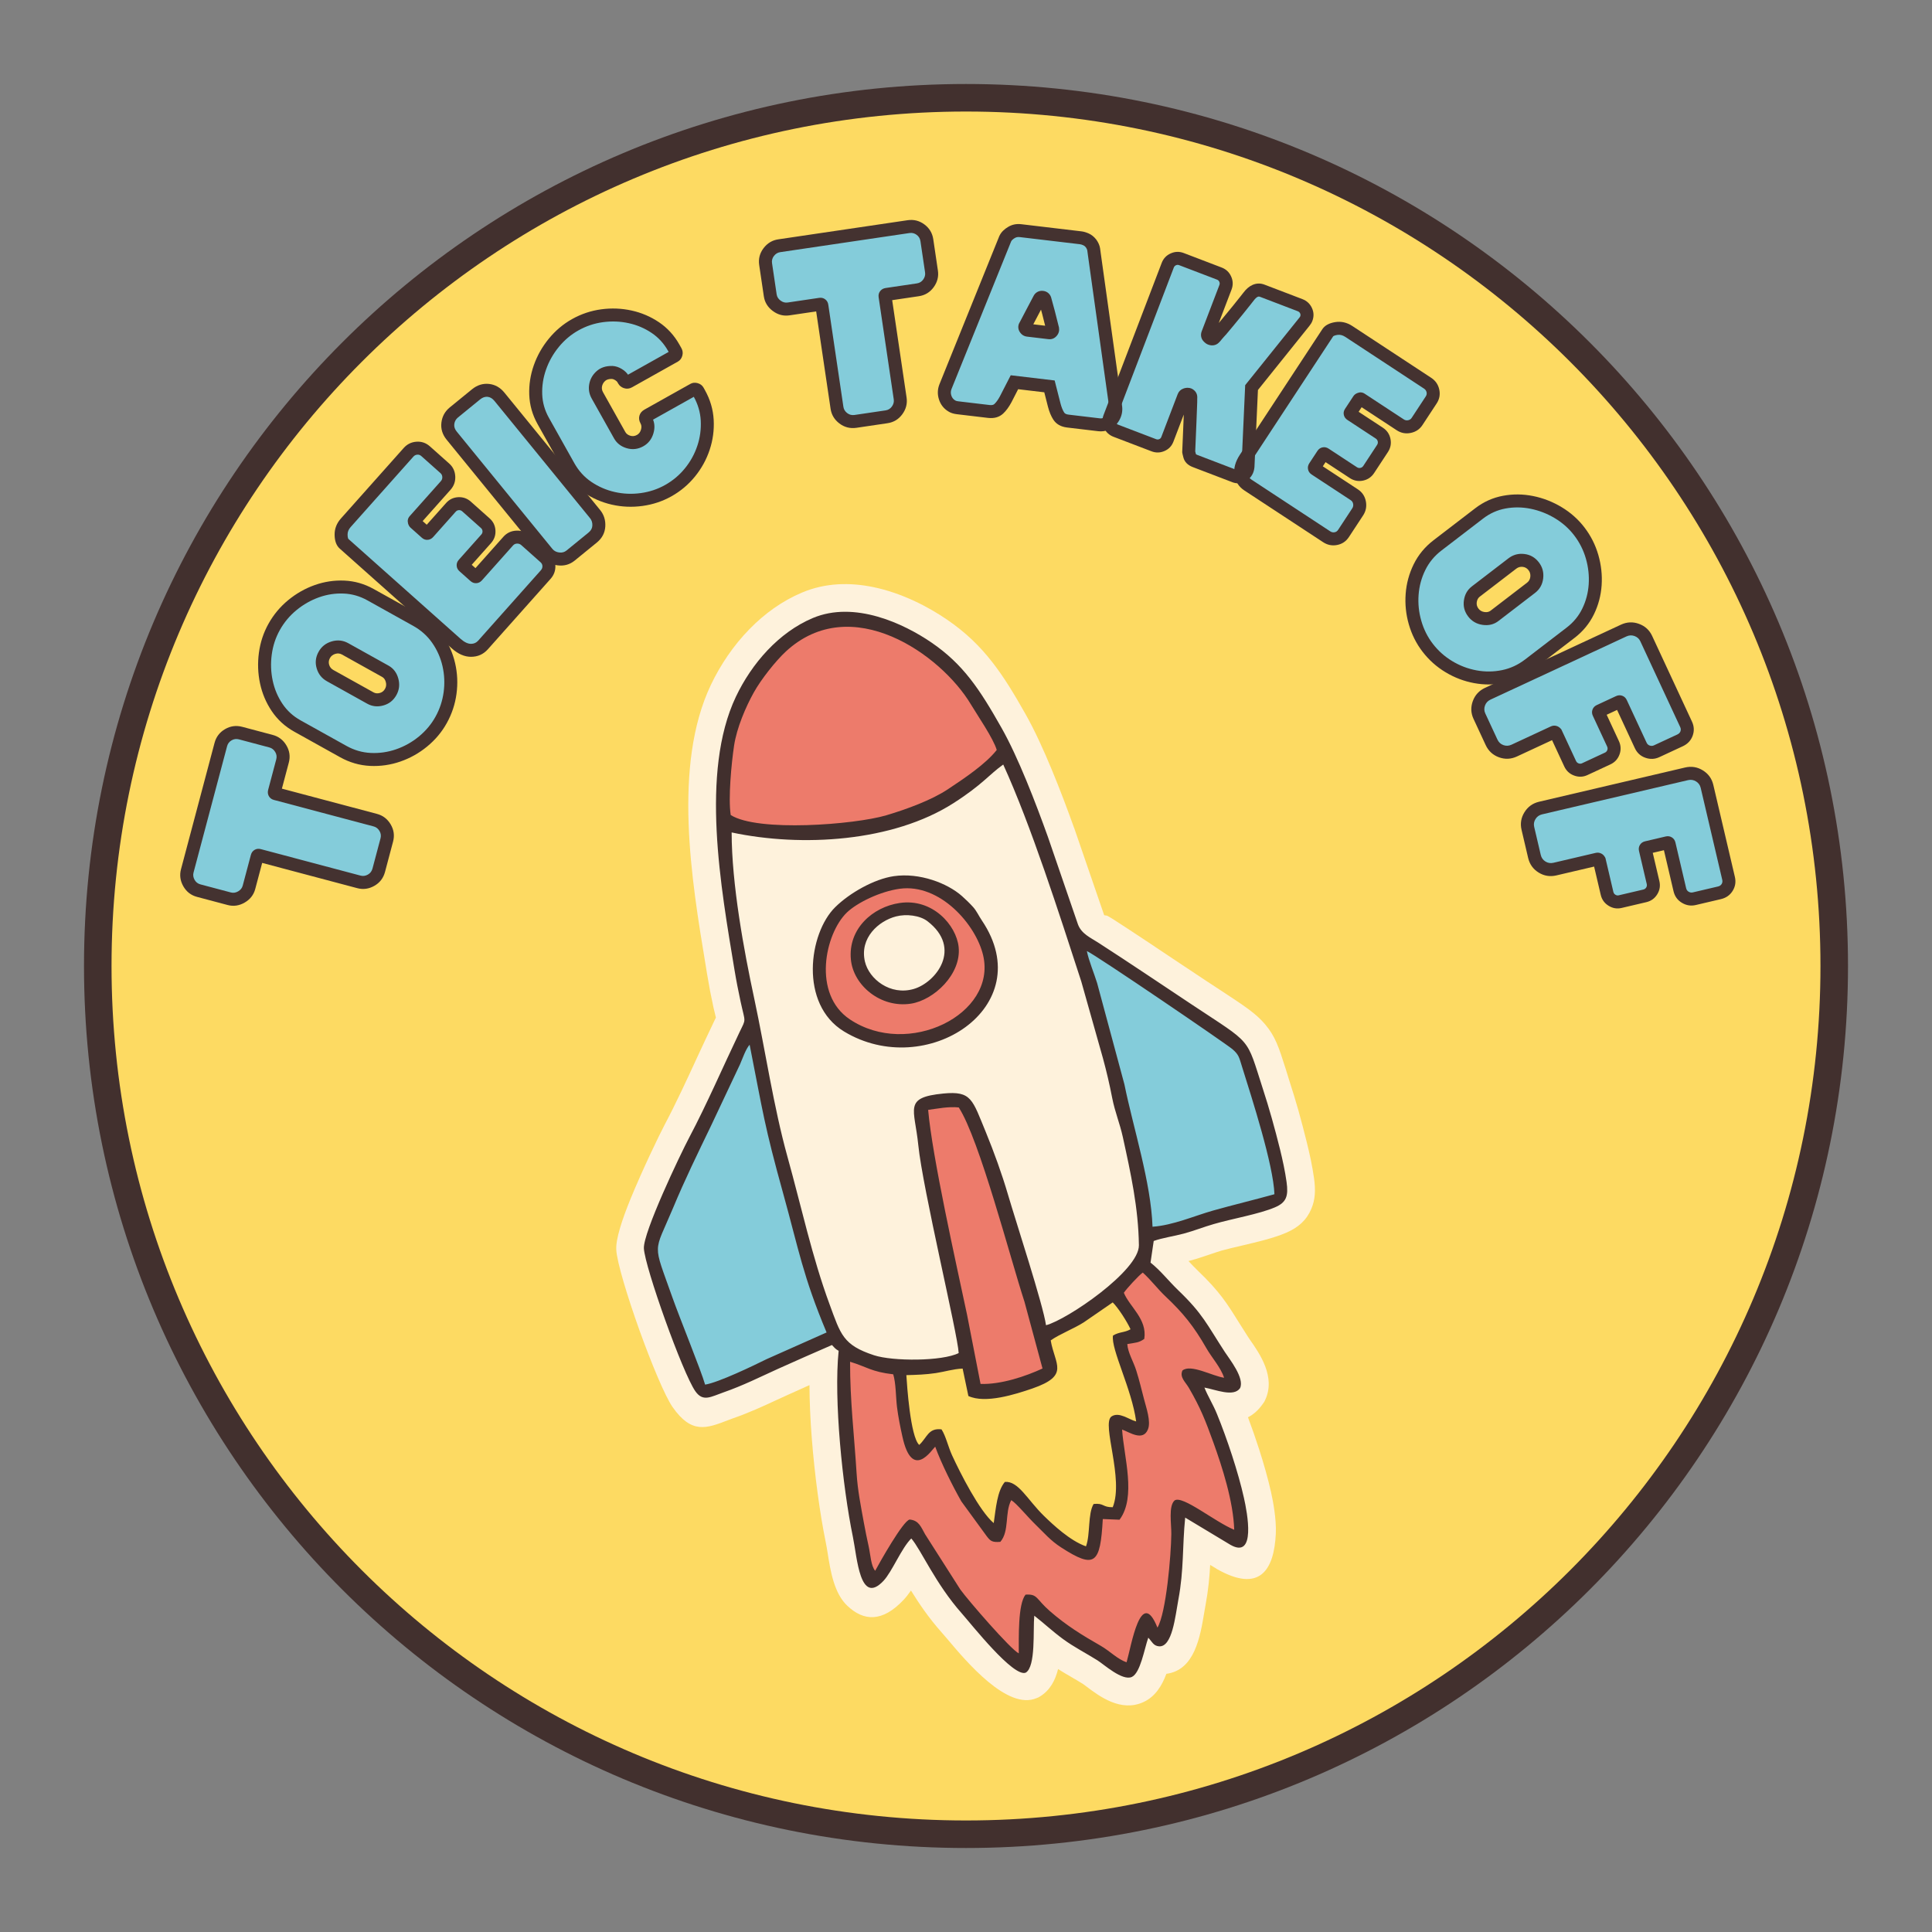 <svg xmlns="http://www.w3.org/2000/svg" xmlns:xlink="http://www.w3.org/1999/xlink" width="1024" zoomAndPan="magnify" viewBox="0 0 768 768" height="1024" preserveAspectRatio="xMidYMid meet" version="1.2"><rect x="0" y="0" width="768" height="768" fill="#808080" stroke="none"/><defs><clipPath id="41b69c76ab"><path d="M 33.391 33.391 L 734.609 33.391 L 734.609 734.609 L 33.391 734.609 Z M 33.391 33.391 "/></clipPath><clipPath id="ab1cd21c0e"><path d="M 384 33.391 C 190.363 33.391 33.391 190.363 33.391 384 C 33.391 577.637 190.363 734.609 384 734.609 C 577.637 734.609 734.609 577.637 734.609 384 C 734.609 190.363 577.637 33.391 384 33.391 Z M 384 33.391 "/></clipPath><clipPath id="178820f736"><path d="M 44.336 44.336 L 723.664 44.336 L 723.664 723.664 L 44.336 723.664 Z M 44.336 44.336 "/></clipPath><clipPath id="58c42aec4d"><path d="M 384 44.336 C 196.406 44.336 44.336 196.406 44.336 384 C 44.336 571.594 196.406 723.664 384 723.664 C 571.594 723.664 723.664 571.594 723.664 384 C 723.664 196.406 571.594 44.336 384 44.336 Z M 384 44.336 "/></clipPath><clipPath id="ce547b6aff"><path d="M 244.762 232 L 523 232 L 523 678 L 244.762 678 Z M 244.762 232 "/></clipPath></defs><g id="68cc302557"><g clip-rule="nonzero" clip-path="url(#41b69c76ab)"><g clip-rule="nonzero" clip-path="url(#ab1cd21c0e)"><path style=" stroke:none;fill-rule:nonzero;fill:#42302e;fill-opacity:1;" d="M 33.391 33.391 L 734.609 33.391 L 734.609 734.609 L 33.391 734.609 Z M 33.391 33.391 "/></g></g><g clip-rule="nonzero" clip-path="url(#178820f736)"><g clip-rule="nonzero" clip-path="url(#58c42aec4d)"><path style=" stroke:none;fill-rule:nonzero;fill:#fdda62;fill-opacity:1;" d="M 44.336 44.336 L 723.664 44.336 L 723.664 723.664 L 44.336 723.664 Z M 44.336 44.336 "/></g></g><g clip-rule="nonzero" clip-path="url(#ce547b6aff)"><path style=" stroke:none;fill-rule:nonzero;fill:#fef2dc;fill-opacity:1;" d="M 322.695 571.672 C 322.125 564.422 321.805 557.219 321.777 550.609 C 319.246 551.727 316.59 552.922 313.758 554.211 C 311.82 555.082 310.332 555.777 308.867 556.445 C 303.355 559.004 297.891 561.539 291.262 563.848 C 290.121 564.27 289.746 564.395 289.398 564.547 C 280.809 567.848 274.926 570.109 267.398 559.379 C 264.371 555.082 258.934 541.941 254.238 528.926 C 249.445 515.539 245.199 501.602 244.977 496.762 C 244.754 492.562 247.238 484.938 250.59 476.715 C 255.355 465.066 261.988 451.305 264.27 446.984 C 268.766 438.488 273.109 429.074 277.383 419.785 C 279.27 415.738 281.133 411.688 284.086 405.527 C 284.234 405.207 284.41 404.859 284.582 404.512 C 284.16 402.797 283.664 400.66 283.613 400.461 C 283.191 398.523 282.77 396.438 282.273 393.953 C 281.902 392.016 281.527 389.855 281.082 387.223 L 280.488 383.57 C 274.926 350.062 267.352 304.359 282.574 272.27 C 286.371 264.297 291.562 256.594 297.895 250.113 C 303.875 243.98 310.902 238.887 318.801 235.559 C 328.16 231.609 337.918 231.484 347.082 233.371 C 358.652 235.73 369.254 241.367 376.453 246.312 C 383.805 251.328 389.367 256.719 394.383 263.129 C 399.125 269.191 403.148 275.871 407.691 283.918 C 411.238 290.203 414.84 298.051 418.168 306.125 C 421.371 313.824 424.402 321.945 426.934 329 L 427.008 329.148 L 438.902 363.727 C 439.125 364.047 439.648 363.699 440.465 364.199 C 441.262 364.668 442.055 365.141 442.426 365.367 C 450.797 370.754 460.207 377.066 469.617 383.348 C 470.809 384.145 471.926 384.863 479.746 390.082 C 480.242 390.402 483.32 392.441 486.078 394.23 C 494.844 399.992 499.262 402.898 502.887 407.168 C 506.984 412.012 508.324 416.234 511.059 424.832 C 512.125 428.207 511.652 426.816 512.473 429.398 C 513.812 433.523 515.031 437.547 516.148 441.445 C 517.289 445.57 518.434 449.844 519.5 454.215 C 520.02 456.324 520.543 458.586 521.09 461.145 C 521.586 463.555 522.008 465.988 522.355 468.398 C 523 473.066 522.852 476.844 521.266 480.547 C 519.375 484.992 516.223 487.922 511.109 490.109 C 506.191 492.195 499.934 493.66 493.949 495.074 C 490.672 495.844 487.469 496.59 485.559 497.137 C 484.367 497.484 482.555 498.105 480.715 498.727 C 478.383 499.52 476.023 500.316 473.391 501.035 C 473.094 501.109 472.77 501.184 472.449 501.285 C 473.664 502.602 474.906 503.918 476.098 505.059 C 484.812 513.406 487.668 517.977 492.387 525.551 C 493.727 527.688 495.219 530.047 496.137 531.465 C 496.457 531.961 496.684 532.309 496.953 532.68 C 500.703 538.047 507.262 547.41 502.891 556.578 L 502.59 557.199 L 501.945 558.117 C 500.156 560.676 498.172 562.34 496.086 563.383 C 497.598 567.406 499.113 571.727 500.48 575.977 C 502.367 581.836 504.055 587.797 505.246 593.09 C 506.016 596.543 507.43 603.77 507.156 609.707 C 506.461 623.965 500.902 633.477 483.695 623.691 L 483.496 623.543 L 481.062 622.074 C 480.789 627.043 480.316 632.109 479.25 637.875 C 479.074 638.816 478.926 639.734 478.75 640.73 C 477.086 650.738 474.902 663.879 463.656 665.371 C 461.895 670.062 459.285 674.434 454.496 676.621 C 445.555 680.695 437.113 674.363 431.801 670.363 C 431.18 669.891 430.66 669.492 430.41 669.344 C 428.969 668.449 427.281 667.457 425.617 666.488 C 423.953 665.52 422.316 664.574 420.602 663.48 C 419.484 667.977 417.398 671.926 413.5 674.312 L 412.805 674.734 L 412.059 675.031 C 400.512 680 384.227 660.625 376.453 651.387 C 375.586 650.344 374.863 649.523 374.117 648.676 C 369.152 643.09 365.277 637.352 362.125 632.258 C 361.207 633.574 360.266 634.816 359.219 635.938 C 350.652 645.051 343.277 644.406 336.848 638.344 C 331.535 633.352 330.117 624.461 328.977 617.207 C 328.73 615.668 328.48 614.199 328.258 613.133 C 325.949 601.879 323.84 586.477 322.695 571.672 Z M 284.906 405.156 C 284.906 404.957 284.906 404.906 284.883 404.906 C 284.883 405.453 284.883 405.926 284.906 405.156 Z M 284.906 405.156 "/></g><path style="fill-rule:evenodd;fill:#ed7b6b;fill-opacity:1;stroke-width:0.567;stroke-linecap:butt;stroke-linejoin:miter;stroke:#231915;stroke-opacity:1;stroke-miterlimit:10;" d="M 1269.197 2577.178 C 1277.091 2581.05 1316.412 2533.828 1328.179 2498.514 C 1339.971 2463.055 1367.525 2447.249 1375.418 2459.183 C 1383.312 2470.946 1450.211 2596.856 1532.752 2687.282 C 1615.293 2777.733 1650.765 2797.411 1646.891 2781.605 C 1642.871 2765.97 1658.658 2640.06 1658.658 2640.06 C 1658.658 2640.06 1725.558 2699.069 1768.777 2722.595 C 1811.972 2746.292 1894.659 2809.174 1902.577 2805.301 C 1910.3 2801.259 1949.646 2687.306 1949.646 2687.306 L 1981.244 2730.51 C 1981.244 2730.51 2004.778 2687.306 2012.672 2604.6 C 2020.59 2522.065 2016.546 2411.96 2024.439 2404.07 C 2032.357 2396.179 2173.88 2482.733 2181.797 2478.861 C 2189.691 2474.842 2177.924 2348.932 2138.578 2246.743 C 2099.257 2144.53 2067.658 2089.392 2067.658 2081.502 C 2067.658 2073.611 2158.239 2109.07 2162.112 2097.307 C 2165.986 2085.52 2103.106 1967.525 2055.891 1912.412 C 2008.652 1857.275 1932.616 1789.912 1932.616 1789.912 C 1932.616 1789.912 1793.091 1959.025 1642.871 2006.881 C 1492.651 2054.712 1321.699 2047.138 1258.039 2034.912 C 1194.55 2022.516 1198.424 2018.644 1194.55 2061.848 C 1190.53 2105.174 1220.569 2471.725 1269.197 2577.178 Z M 1269.197 2577.178 " transform="matrix(0.16,0,0,0.16,143.332,214.466)"/><path style="fill-rule:evenodd;fill:#fdda62;fill-opacity:1;stroke-width:0.567;stroke-linecap:butt;stroke-linejoin:miter;stroke:#231915;stroke-opacity:1;stroke-miterlimit:10;" d="M 1336.097 2061.799 C 1336.097 2061.799 1359.631 2262.5 1375.418 2266.372 C 1391.23 2270.245 1410.89 2230.913 1422.657 2230.913 C 1434.425 2230.913 1469.872 2325.382 1509.218 2384.392 C 1548.539 2443.401 1579.991 2466.927 1579.991 2466.927 C 1579.991 2466.927 1587.885 2368.586 1599.652 2360.841 C 1611.419 2352.951 1658.658 2400.173 1701.878 2447.249 C 1745.219 2494.496 1811.972 2510.302 1811.972 2510.302 L 1827.784 2407.942 L 1878.872 2415.833 C 1878.872 2415.833 1886.79 2396.155 1882.916 2313.619 C 1878.872 2230.913 1874.999 2183.861 1874.999 2183.861 L 1934.005 2203.515 C 1934.005 2203.515 1934.005 2136.615 1922.238 2101.155 C 1910.324 2065.842 1882.916 1983.16 1882.916 1983.16 L 1926.111 1963.482 L 1865.424 1864.678 C 1865.4 1864.678 1723.244 2030.066 1336.097 2061.799 Z M 1336.097 2061.799 " transform="matrix(0.16,0,0,0.16,143.332,214.466)"/><path style="fill-rule:evenodd;fill:#ed7b6b;fill-opacity:1;stroke-width:0.567;stroke-linecap:butt;stroke-linejoin:miter;stroke:#231915;stroke-opacity:1;stroke-miterlimit:10;" d="M 903.416 693.009 C 903.416 693.009 871.964 476.673 978.21 342.872 C 1084.285 209.242 1159.078 181.649 1257.43 205.199 C 1355.758 228.895 1442.318 276.142 1513.091 382.204 C 1583.865 488.436 1590.199 505.776 1591.758 531.786 C 1593.318 557.65 1440.759 680.759 1284.984 712.663 C 1129.039 744.737 919.983 725.984 903.416 693.009 Z M 903.416 693.009 " transform="matrix(0.16,0,0,0.16,143.332,214.466)"/><path style="fill-rule:evenodd;fill:#fef2dc;fill-opacity:1;stroke-width:0.567;stroke-linecap:butt;stroke-linejoin:miter;stroke:#231915;stroke-opacity:1;stroke-miterlimit:10;" d="M 1182.637 1979.264 C 1147.311 1912.363 1119.757 1817.919 1084.285 1684.264 C 1048.983 1550.463 993.85 1357.823 978.21 1251.591 C 962.398 1145.359 934.844 991.881 915.183 873.886 C 895.498 755.891 886.533 680.321 903.416 693.009 C 920.3 705.697 1090.473 752.774 1223.2 722.575 C 1355.904 692.23 1484.149 658.938 1551.658 579.641 C 1619.337 500.199 1623.211 567.099 1642.871 630.127 C 1662.532 692.985 1796.332 1054.909 1835.677 1216.108 C 1874.999 1377.477 1953.666 1707.79 1945.772 1758.885 C 1937.879 1810.15 1823.91 1908.491 1757.01 1943.78 C 1690.11 1979.239 1536.65 2030.358 1481.664 2042.121 C 1426.531 2053.908 1206.317 2061.799 1182.637 1979.264 Z M 1182.637 1979.264 " transform="matrix(0.16,0,0,0.16,143.332,214.466)"/><path style="fill-rule:evenodd;fill:#84ccda;fill-opacity:1;stroke-width:0.567;stroke-linecap:butt;stroke-linejoin:miter;stroke:#231915;stroke-opacity:1;stroke-miterlimit:10;" d="M 864.071 2109.046 C 844.41 2116.937 828.623 2097.259 789.277 1971.373 C 749.956 1845.463 710.61 1782.605 718.504 1743.249 C 726.422 1703.918 934.844 1275.117 942.762 1255.439 C 950.655 1235.786 971.559 1208.217 971.559 1208.217 C 971.559 1208.217 1015.85 1447.641 1080.119 1668.458 C 1144.387 1889.13 1174.889 1955.567 1170.869 1971.373 C 1166.971 1987.179 864.071 2109.046 864.071 2109.046 Z M 864.071 2109.046 " transform="matrix(0.16,0,0,0.16,143.332,214.466)"/><path style="fill-rule:evenodd;fill:#84ccda;fill-opacity:1;stroke-width:0.567;stroke-linecap:butt;stroke-linejoin:miter;stroke:#231915;stroke-opacity:1;stroke-miterlimit:10;" d="M 2283.999 1613.491 C 2283.999 1629.127 2268.358 1644.932 2177.899 1668.458 C 2087.319 1692.155 1946.089 1737.989 1944.846 1727.468 C 1943.774 1717.093 1915.27 1587.019 1899.02 1486.193 C 1882.892 1385.222 1840.94 1221.246 1807.953 1117.62 C 1774.966 1014.019 1764.904 983.674 1764.904 983.674 C 1764.904 983.674 1906.451 1074.587 2004.778 1141.487 C 2103.13 1208.217 2162.112 1231.913 2185.671 1271.245 C 2209.352 1310.601 2283.999 1613.491 2283.999 1613.491 Z M 2283.999 1613.491 " transform="matrix(0.16,0,0,0.16,143.332,214.466)"/><path style="fill-rule:evenodd;fill:#ed7b6b;fill-opacity:1;stroke-width:0.567;stroke-linecap:butt;stroke-linejoin:miter;stroke:#231915;stroke-opacity:1;stroke-miterlimit:10;" d="M 1615.293 2101.155 C 1568.224 2109.046 1524.859 2124.852 1520.985 2089.368 C 1516.965 2053.908 1446.192 1762.952 1418.638 1605.601 C 1391.23 1448.25 1383.312 1412.79 1395.079 1401.027 C 1406.87 1389.264 1493.431 1385.222 1505.198 1401.027 C 1516.965 1416.833 1591.758 1637.042 1642.871 1817.919 C 1693.96 1998.942 1709.771 2050.036 1701.878 2061.799 C 1693.96 2073.586 1615.293 2101.155 1615.293 2101.155 Z M 1615.293 2101.155 " transform="matrix(0.16,0,0,0.16,143.332,214.466)"/><path style="fill-rule:evenodd;fill:#ed7b6b;fill-opacity:1;stroke-width:0.567;stroke-linecap:butt;stroke-linejoin:miter;stroke:#231915;stroke-opacity:1;stroke-miterlimit:10;" d="M 1406.87 1235.786 C 1347.864 1251.591 1196.864 1241.509 1159.078 1153.25 C 1121.291 1064.991 1147.311 913.217 1261.279 866.141 C 1375.418 818.919 1512.312 882.556 1544.519 988.009 C 1576.751 1093.461 1532.752 1200.473 1406.87 1235.786 Z M 1406.87 1235.786 " transform="matrix(0.16,0,0,0.16,143.332,214.466)"/><path style="fill-rule:evenodd;fill:#fef2dc;fill-opacity:1;stroke-width:0.567;stroke-linecap:butt;stroke-linejoin:miter;stroke:#231915;stroke-opacity:1;stroke-miterlimit:10;" d="M 1387.21 1125.681 C 1324.476 1150.157 1241.18 1116.086 1233.896 1047.018 C 1226.465 977.95 1253.556 917.236 1347.864 917.236 C 1442.318 917.236 1456.741 979.168 1462.003 1027.34 C 1467.265 1075.512 1418.638 1106.028 1387.21 1125.681 Z M 1387.21 1125.681 " transform="matrix(0.16,0,0,0.16,143.332,214.466)"/><path style=" stroke:none;fill-rule:evenodd;fill:#412f2d;fill-opacity:1;" d="M 330.719 534.664 C 331.562 535.531 331.957 536.203 333.375 536.973 C 331.387 556.148 334.891 590.848 339.035 610.918 C 340.75 619.164 341.766 638.438 351.203 628.406 C 354.68 624.68 358.305 615.465 362.25 611.566 C 366.074 615.91 371.762 629.449 382.363 641.398 C 386.188 645.719 402.922 666.98 407.766 664.895 C 411.812 662.438 410.594 647.93 411.141 642.266 C 414.867 645.148 418.34 648.449 422.613 651.582 C 427.082 654.836 431.527 657.047 436.27 660.023 C 438.801 661.613 446.152 668.32 449.926 666.609 C 453.328 665.043 454.891 655.48 456.457 651.008 C 457.969 652.598 458.465 654.238 460.699 654.438 C 466.016 654.883 467.184 642.465 468.422 635.855 C 470.656 623.957 469.961 614.895 471.129 603.27 L 489.129 614.098 C 499.387 619.934 495.809 601.355 494.492 595.469 C 492.234 585.285 487.742 571.797 483.742 562.035 C 482.156 558.137 480.168 555.105 478.777 551.578 C 483.223 552.375 490.375 555.477 492.93 551.828 C 494.844 547.852 488.734 540.277 486.898 537.445 C 479.746 526.469 478.18 522.32 468.449 512.98 C 464.477 509.156 461.324 505.031 457.352 501.902 L 458.617 493.309 C 461.992 492.066 466.711 491.418 470.535 490.379 C 474.855 489.211 478.43 487.742 482.504 486.578 C 489.727 484.465 500.504 482.629 506.785 479.945 C 511.43 477.984 512.199 475.375 511.43 469.859 C 510.832 465.516 509.863 461.117 508.82 456.844 C 506.785 448.648 504.527 440.527 501.992 432.777 C 495.215 411.812 498.07 415.465 473.688 399.27 C 461.273 391.023 448.832 382.625 436.469 374.652 C 433.465 372.715 429.938 371.227 428.52 367.5 L 416.578 332.727 C 411.688 319.09 404.758 301.055 398.129 289.355 C 389.465 274.031 382.957 264.094 370.246 255.402 C 359.32 247.926 339.73 238.66 323.07 245.691 C 309.562 251.402 298.836 263.699 292.527 276.961 C 278.25 307.09 286.617 353.117 291.957 385.457 C 292.703 389.953 293.473 393.828 294.391 398.125 C 296.277 406.844 296.676 404.66 293.992 410.273 C 287.461 423.91 281.031 438.836 274.004 452.125 C 270.355 459.031 255.656 489.906 255.953 496.238 C 256.328 503.715 271.375 545.867 276.414 553.047 C 279.492 557.418 282.574 555.23 287.66 553.469 C 295.484 550.734 302.113 547.383 309.238 544.152 C 316.266 540.973 323.664 537.742 330.719 534.664 Z M 357.633 358.953 C 346.957 360.52 337.074 369.188 338.238 381.406 C 339.207 391.715 350.109 400.832 362.129 398.969 C 371.215 397.555 382.215 387.27 381.074 376.441 C 380.152 367.746 370.691 357.016 357.633 358.953 Z M 356.191 364.293 C 349.289 366.059 341.617 372.84 343.824 382.25 C 345.465 389.207 353.883 395.84 363.219 393.133 C 371.984 390.598 382.758 376.984 368.633 366.156 C 365.652 363.895 360.266 363.227 356.191 364.293 Z M 355.25 348.297 C 347.5 349.441 337.742 354.953 332.008 360.617 C 321.48 370.977 317.633 399.168 335.508 410.023 C 368.086 429.793 413.477 400.285 390.332 365.934 C 389.016 363.996 388.273 362.184 386.832 360.566 C 385.492 359.078 383.902 357.539 382.387 356.195 C 376.652 351.105 365.555 346.785 355.25 348.297 Z M 357.684 353.289 C 349.836 354.359 340.648 358.879 336.652 362.73 C 327.887 371.199 322.848 395.172 337.816 405.203 C 360.934 420.703 396.219 403.242 390.832 379.844 C 388.023 367.598 373.672 351.129 357.684 353.289 Z M 446.746 513.898 C 449.082 519.562 456.109 524.355 454.867 532.23 C 452.73 533.77 451.539 533.695 448.113 534.289 C 448.363 537.793 450.57 541.195 451.711 544.898 C 452.879 548.574 453.824 552.57 454.793 556.273 C 455.637 559.578 457.621 565.094 456.305 568.246 C 454.297 573.113 448.906 569.266 446.051 568.27 C 446.77 579.199 451.785 595.07 445.031 604.113 L 438.379 603.84 C 437.387 621.574 435.375 623.883 421.84 615.141 C 417.52 612.359 415.09 609.379 411.836 606.246 C 408.383 602.918 403.988 597.48 401.977 596.336 C 399.32 601.402 401.332 608.633 397.656 612.906 C 394.328 613.176 393.707 612.555 392.242 610.668 L 382.137 596.809 C 378.809 590.945 374.191 581.781 371.758 575.074 C 370.492 576.168 362.598 588.836 358.723 571.078 C 357.855 567.203 357.059 563.203 356.562 559.254 C 356.094 555.328 356.164 549.914 355.074 546.312 C 346.383 545.32 344.598 543.332 337.918 541.32 C 337.891 556.992 339.555 570.281 340.5 585.508 C 340.945 592.613 342.188 598.598 343.406 605.332 C 343.977 608.559 344.621 611.516 345.316 614.746 C 346.062 618.148 346.207 622.445 347.898 624.406 C 349.562 621.328 358.996 604.484 361.605 604.039 C 365.305 604.387 366.074 606.969 367.762 609.926 L 381.766 631.883 C 384.945 636.277 401.754 655.68 404.98 657.242 C 405.031 650.934 404.586 637.746 407.664 633.895 C 412.555 633.57 411.66 635.484 417.348 640.449 C 423.879 646.137 430.086 649.965 437.609 654.262 C 441.184 656.32 444.289 659.625 447.84 660.77 C 449.727 654.262 453.477 630.488 460.105 647.008 C 463.559 641.219 465.52 618.344 465.617 609.801 C 465.668 605.727 464.426 598.746 466.906 596.461 C 470.035 594.25 482.824 604.906 490.621 608.109 C 490.273 596.809 485.805 583.047 482.379 573.512 C 479.125 564.52 477.238 559.699 472.617 551.727 C 471.18 549.27 468.844 547.504 470.035 544.797 C 473.34 542.09 481.902 547.008 486.598 547.676 C 485.281 543.578 481.656 539.629 479.57 535.953 C 474.578 527.211 470.234 521.871 463.457 515.488 C 460.027 512.258 457.672 508.93 454.27 505.875 C 452.68 506.969 447.715 512.406 446.746 513.898 Z M 417.672 532.824 C 419.285 542.414 425.441 546.734 410.371 551.953 C 403.641 554.262 391.676 558.086 384.945 554.93 L 382.66 544.027 C 378.863 544.199 375.633 545.27 372.031 545.816 C 368.012 546.414 364.383 546.535 360.289 546.637 C 360.535 550.484 361.879 571.152 365.402 574.379 C 368.559 571.473 368.977 567.551 374.266 568.195 C 376.004 570.879 376.875 575.027 378.438 578.453 C 381.715 585.582 389.363 600.688 395.023 605.453 C 395.895 599.395 396.391 592.738 399.445 589.086 C 404.809 588.613 408.434 596.191 414.914 602.523 C 418.59 606.102 425.367 612.484 431.699 614.695 C 433.465 609.949 432.371 601.777 434.73 597.852 C 438.977 597.43 438.156 599.195 442.328 599.145 C 446.871 587.867 437.832 566.133 441.781 563.102 C 444.859 561.016 448.758 564.344 451.641 565.043 C 449.926 552.199 441.582 536.375 442.426 530.914 C 444.961 529.348 446.945 529.82 449.406 528.402 C 447.965 525.227 444.441 519.809 442.328 517.723 L 430.785 525.672 C 426.809 528.203 421.172 530.34 417.672 532.824 Z M 368.953 441.195 C 370.57 459.848 380.152 502.523 384.422 522.641 L 389.785 550.137 C 398.055 550.41 407.863 547.031 414.418 544.004 L 407.242 517.449 C 401.656 500.383 389.34 452.867 381.121 440.227 C 377 439.805 372.828 440.676 368.953 441.195 Z M 280.289 550.41 C 285.602 549.59 299.68 542.785 304.746 540.277 L 328.582 529.672 C 319.195 507.289 317.535 496.809 311.352 474.527 C 303.801 447.332 303.281 442.113 297.992 415.289 C 296.43 417.004 295.113 420.953 294.168 423.09 L 282.648 447.504 C 277.359 458.484 272.293 468.793 267.504 480.293 C 259.781 498.723 259.383 493.355 267.23 515.59 C 270.109 523.758 278.723 544.848 280.289 550.41 Z M 458.145 487.645 C 466.238 487.098 474.781 483.32 482.227 481.211 C 490.273 478.949 498.863 476.887 506.609 474.727 C 506.188 463.055 497.723 436.773 493.723 424.008 C 492.559 420.258 492.434 419.238 489.926 417.078 C 487.32 414.84 435.797 379.746 432.047 378.055 C 432.766 381.781 434.926 386.898 436.121 390.773 L 446.969 431.039 C 450.445 448.25 457.547 469.984 458.145 487.645 Z M 290.84 330.91 C 290.863 351.426 295.656 377.559 299.852 397.082 C 304.223 417.547 307.523 439.977 312.988 459.676 C 318.574 479.719 322.793 499.594 329.797 518.566 C 334.191 530.465 335.086 534.688 347.453 538.738 C 354.902 541.172 374.492 541.172 381.094 537.867 C 380.746 530.465 366.77 472.566 365.031 455.156 C 363.566 440.578 358.996 436.254 375.039 434.691 C 386.211 433.621 386.484 436.977 391.922 450.141 C 395.074 457.84 398.254 466.559 400.66 474.777 C 403.738 485.309 414.691 518.742 415.805 526.793 C 424.051 524.703 452.879 505.109 452.73 495 C 452.531 480.145 449.477 466.285 446.324 451.926 C 445.133 446.512 443.219 442.066 442.129 436.527 C 441.035 430.891 439.867 425.922 438.43 420.633 L 429.812 390.105 C 421.047 363.203 409.898 328.23 398.801 303.914 C 393.164 307.914 390.555 311.887 378.984 319.289 C 354.949 334.66 318.723 336.848 290.84 330.91 Z M 290.469 323.98 C 301.195 330.836 339.73 327.805 352.27 324.105 C 360.562 321.645 370.27 318.043 376.68 313.82 C 383.457 309.324 391.801 303.738 396.219 298.125 C 394.902 293.578 388.57 284.387 385.965 280.039 C 374.07 260.094 338.363 234.957 312.391 258.977 C 308.32 262.754 302.559 270.031 299.656 275.246 C 296.477 280.934 292.875 289.305 291.809 296.383 C 290.766 303.363 289.426 317.223 290.469 323.98 Z M 290.469 323.98 "/><g style="fill:#84ccda;fill-opacity:1;"><g transform="translate(142.881, 374.135)"><path style="stroke:none" d="M -55.109 -78.156 C -54.66 -79.875 -53.664 -81.18 -52.125 -82.078 C -50.594 -82.973 -48.973 -83.191 -47.266 -82.734 L -35.125 -79.516 C -33.469 -79.078 -32.18 -78.082 -31.266 -76.531 C -30.348 -74.988 -30.113 -73.359 -30.562 -71.641 L -33.781 -59.516 C -33.914 -59.047 -33.781 -58.758 -33.375 -58.656 L 6.312 -48.109 C 7.969 -47.672 9.258 -46.68 10.188 -45.141 C 11.113 -43.598 11.348 -41.973 10.891 -40.266 L 7.688 -28.203 C 7.219 -26.43 6.195 -25.102 4.625 -24.219 C 3.062 -23.344 1.453 -23.125 -0.203 -23.562 L -39.891 -34.109 C -40.297 -34.211 -40.551 -34.062 -40.656 -33.656 L -43.906 -21.422 C -44.344 -19.766 -45.344 -18.484 -46.906 -17.578 C -48.477 -16.672 -50.094 -16.438 -51.75 -16.875 L -63.891 -20.094 C -65.598 -20.551 -66.895 -21.555 -67.781 -23.109 C -68.664 -24.672 -68.891 -26.281 -68.453 -27.938 Z M -55.109 -78.156 "/></g></g><g style="fill:#84ccda;fill-opacity:1;"><g transform="translate(158.678, 312.917)"><path style="stroke:none" d="M -49.719 -63.688 C -47.844 -67.051 -45.422 -69.945 -42.453 -72.375 C -39.484 -74.812 -36.234 -76.656 -32.703 -77.906 C -29.172 -79.164 -25.566 -79.711 -21.891 -79.547 C -18.211 -79.379 -14.719 -78.375 -11.406 -76.531 L 6.844 -66.359 C 10.258 -64.453 13.051 -61.957 15.219 -58.875 C 17.383 -55.789 18.891 -52.398 19.734 -48.703 C 20.578 -45.016 20.742 -41.266 20.234 -37.453 C 19.723 -33.648 18.531 -30.066 16.656 -26.703 C 14.844 -23.441 12.453 -20.594 9.484 -18.156 C 6.516 -15.727 3.234 -13.891 -0.359 -12.641 C -3.961 -11.391 -7.648 -10.852 -11.422 -11.031 C -15.203 -11.207 -18.801 -12.25 -22.219 -14.156 L -40.469 -24.328 C -43.781 -26.172 -46.469 -28.629 -48.531 -31.703 C -50.602 -34.773 -52.023 -38.156 -52.797 -41.844 C -53.578 -45.531 -53.711 -49.273 -53.203 -53.078 C -52.691 -56.891 -51.531 -60.426 -49.719 -63.688 Z M -5.5 -46.078 L -21.516 -54.984 C -22.953 -55.797 -24.488 -55.957 -26.125 -55.469 C -27.77 -54.977 -28.992 -54.016 -29.797 -52.578 C -30.629 -51.078 -30.801 -49.531 -30.312 -47.938 C -29.832 -46.352 -28.875 -45.156 -27.438 -44.344 L -11.422 -35.438 C -10.086 -34.695 -8.617 -34.539 -7.016 -34.969 C -5.41 -35.395 -4.191 -36.359 -3.359 -37.859 C -2.555 -39.297 -2.379 -40.836 -2.828 -42.484 C -3.273 -44.141 -4.164 -45.336 -5.5 -46.078 Z M -5.5 -46.078 "/></g></g><g style="fill:#84ccda;fill-opacity:1;"><g transform="translate(185.684, 263.762)"><path style="stroke:none" d="M -20.891 -56.891 C -21.004 -56.754 -21.035 -56.578 -20.984 -56.359 C -20.93 -56.148 -20.859 -56.004 -20.766 -55.922 L -16.25 -51.906 C -15.977 -51.664 -15.703 -51.707 -15.422 -52.031 L -6.469 -62.078 C -5.645 -62.992 -4.629 -63.484 -3.422 -63.547 C -2.211 -63.617 -1.148 -63.25 -0.234 -62.438 L 7.219 -55.797 C 8.133 -54.984 8.629 -53.969 8.703 -52.75 C 8.773 -51.539 8.398 -50.477 7.578 -49.562 L -1.375 -39.516 C -1.656 -39.191 -1.641 -38.891 -1.328 -38.609 L 3.047 -34.719 C 3.367 -34.438 3.672 -34.457 3.953 -34.781 L 16.328 -48.672 C 17.223 -49.672 18.348 -50.195 19.703 -50.25 C 21.066 -50.312 22.254 -49.895 23.266 -49 L 30.922 -42.172 C 31.93 -41.273 32.461 -40.164 32.516 -38.844 C 32.566 -37.531 32.145 -36.375 31.25 -35.375 L 6.328 -7.391 C 5.066 -5.973 3.473 -5.258 1.547 -5.25 C -0.367 -5.25 -2.336 -6.145 -4.359 -7.938 L -48.906 -47.609 C -49.688 -48.305 -50.082 -49.52 -50.094 -51.25 C -50.102 -52.977 -49.477 -54.551 -48.219 -55.969 L -23.297 -83.953 C -22.398 -84.953 -21.297 -85.5 -19.984 -85.594 C -18.672 -85.695 -17.508 -85.301 -16.5 -84.406 L -8.844 -77.578 C -7.883 -76.723 -7.363 -75.625 -7.281 -74.281 C -7.207 -72.945 -7.617 -71.781 -8.516 -70.781 Z M -20.891 -56.891 "/></g></g><g style="fill:#84ccda;fill-opacity:1;"><g transform="translate(219.371, 226.797)"><path style="stroke:none" d="M 7.453 -5.938 C 6.078 -4.82 4.469 -4.379 2.625 -4.609 C 0.781 -4.848 -0.68 -5.629 -1.766 -6.953 L -39.812 -53.625 C -41.051 -55.145 -41.562 -56.781 -41.344 -58.531 C -41.125 -60.289 -40.328 -61.727 -38.953 -62.844 L -30.156 -70.031 C -28.633 -71.27 -27.008 -71.801 -25.281 -71.625 C -23.562 -71.445 -22.082 -70.598 -20.844 -69.078 L 17.203 -22.406 C 18.285 -21.082 18.773 -19.516 18.672 -17.703 C 18.578 -15.891 17.77 -14.363 16.25 -13.125 Z M 7.453 -5.938 "/></g></g><g style="fill:#84ccda;fill-opacity:1;"><g transform="translate(237.752, 209.418)"><path style="stroke:none" d="M 19.672 -44.344 L 37.906 -54.562 C 38.176 -54.719 38.5 -54.738 38.875 -54.625 C 39.25 -54.52 39.516 -54.332 39.672 -54.062 L 40.203 -53.109 C 42.117 -49.703 43.176 -46.125 43.375 -42.375 C 43.582 -38.633 43.094 -34.977 41.906 -31.406 C 40.727 -27.844 38.938 -24.582 36.531 -21.625 C 34.125 -18.676 31.238 -16.258 27.875 -14.375 C 24.625 -12.551 21.098 -11.375 17.297 -10.844 C 13.492 -10.32 9.742 -10.477 6.047 -11.312 C 2.359 -12.145 -1.035 -13.617 -4.141 -15.734 C -7.254 -17.859 -9.77 -20.625 -11.688 -24.031 L -21.812 -42.109 C -23.664 -45.398 -24.66 -48.879 -24.797 -52.547 C -24.93 -56.223 -24.375 -59.828 -23.125 -63.359 C -21.883 -66.891 -20.047 -70.145 -17.609 -73.125 C -15.18 -76.102 -12.344 -78.504 -9.094 -80.328 C -5.727 -82.211 -2.16 -83.406 1.609 -83.906 C 5.391 -84.406 9.094 -84.254 12.719 -83.453 C 16.352 -82.66 19.691 -81.238 22.734 -79.188 C 25.773 -77.145 28.223 -74.477 30.078 -71.188 L 30.891 -69.734 C 31.066 -69.422 31.102 -69.078 31 -68.703 C 30.895 -68.328 30.707 -68.062 30.438 -67.906 L 12.203 -57.688 C 11.836 -57.477 11.457 -57.441 11.062 -57.578 C 10.664 -57.711 10.379 -57.938 10.203 -58.25 L 9.984 -58.656 C 9.566 -59.395 8.93 -60.02 8.078 -60.531 C 7.234 -61.039 6.422 -61.32 5.641 -61.375 C 3.723 -61.426 2.207 -60.941 1.094 -59.922 C -0.02 -58.91 -0.707 -57.703 -0.969 -56.297 C -1.238 -54.891 -1.016 -53.547 -0.297 -52.266 L 8.562 -36.438 C 9.312 -35.102 10.484 -34.195 12.078 -33.719 C 13.68 -33.25 15.227 -33.43 16.719 -34.266 C 18.102 -35.047 19.035 -36.254 19.516 -37.891 C 19.992 -39.523 19.859 -41.008 19.109 -42.344 C 18.629 -43.195 18.816 -43.863 19.672 -44.344 Z M 19.672 -44.344 "/></g></g><g style="fill:#84ccda;fill-opacity:1;"><g transform="translate(287.934, 182.304)"><path style="stroke:none" d=""/></g></g><g style="fill:#84ccda;fill-opacity:1;"><g transform="translate(311.145, 171.603)"><path style="stroke:none" d="M 50.016 -81.516 C 51.766 -81.773 53.348 -81.375 54.766 -80.312 C 56.191 -79.258 57.035 -77.859 57.297 -76.109 L 59.141 -63.703 C 59.391 -61.992 58.988 -60.414 57.938 -58.969 C 56.883 -57.52 55.484 -56.664 53.734 -56.406 L 41.312 -54.578 C 40.832 -54.504 40.625 -54.254 40.688 -53.828 L 46.703 -13.219 C 46.953 -11.52 46.547 -9.941 45.484 -8.484 C 44.43 -7.035 43.031 -6.18 41.281 -5.922 L 28.953 -4.094 C 27.141 -3.82 25.52 -4.227 24.094 -5.312 C 22.664 -6.406 21.828 -7.801 21.578 -9.5 L 15.562 -50.109 C 15.5 -50.535 15.258 -50.719 14.844 -50.656 L 2.312 -48.797 C 0.625 -48.547 -0.941 -48.957 -2.391 -50.031 C -3.848 -51.113 -4.703 -52.508 -4.953 -54.219 L -6.797 -66.625 C -7.055 -68.375 -6.645 -69.961 -5.562 -71.391 C -4.477 -72.816 -3.094 -73.656 -1.406 -73.906 Z M 50.016 -81.516 "/></g></g><g style="fill:#84ccda;fill-opacity:1;"><g transform="translate(373.167, 161.294)"><path style="stroke:none" d="M 70.359 0.578 C 70.504 1.961 70.223 3.273 69.516 4.516 C 68.805 5.754 67.812 6.629 66.531 7.141 C 65.688 7.547 64.742 7.688 63.703 7.562 L 51.328 6.094 C 49.629 5.883 48.414 5.211 47.688 4.078 C 46.957 2.953 46.363 1.5 45.906 -0.281 L 44.016 -7.688 L 30.094 -9.344 L 26.609 -2.562 C 25.734 -0.945 24.812 0.305 23.844 1.203 C 22.883 2.109 21.555 2.461 19.859 2.266 L 7.484 0.797 C 6.504 0.68 5.727 0.438 5.156 0.062 C 3.895 -0.707 3.023 -1.812 2.547 -3.25 C 2.066 -4.695 2.098 -6.129 2.641 -7.547 L 26.172 -65.75 C 26.453 -66.57 26.852 -67.227 27.375 -67.719 C 27.895 -68.219 28.383 -68.594 28.844 -68.844 C 29.906 -69.508 31.133 -69.758 32.531 -69.594 L 56.391 -66.766 C 57.047 -66.691 57.754 -66.488 58.516 -66.156 C 59.285 -65.82 59.961 -65.281 60.547 -64.531 C 61.129 -63.719 61.477 -62.922 61.594 -62.141 C 61.719 -61.367 61.812 -60.695 61.875 -60.125 Z M 43.859 -29.031 C 44.285 -28.988 44.641 -29.133 44.922 -29.469 C 45.211 -29.801 45.332 -30.188 45.281 -30.625 L 43.641 -37.094 L 42.266 -42.062 C 42.16 -42.688 41.801 -43.035 41.188 -43.109 C 40.582 -43.18 40.156 -42.926 39.906 -42.344 L 37.531 -37.828 L 34.438 -31.922 C 34.145 -31.516 34.125 -31.109 34.375 -30.703 C 34.633 -30.305 34.977 -30.086 35.406 -30.047 Z M 43.859 -29.031 "/></g></g><g style="fill:#84ccda;fill-opacity:1;"><g transform="translate(436.838, 168.556)"><path style="stroke:none" d="M 59.25 16.953 C 59.113 18.336 58.539 19.426 57.531 20.219 C 56.395 20.957 55.27 21.148 54.156 20.797 L 38.234 14.719 C 37.035 14.258 36.312 13.57 36.062 12.656 C 35.82 11.738 35.703 11.211 35.703 11.078 C 35.941 6.016 36.102 2.125 36.188 -0.594 C 36.281 -3.312 36.359 -5.359 36.422 -6.734 C 36.492 -8.109 36.523 -9.297 36.516 -10.297 C 36.566 -10.785 36.461 -11.16 36.203 -11.422 C 35.941 -11.68 35.648 -11.805 35.328 -11.797 C 35.066 -11.848 34.77 -11.805 34.438 -11.672 C 34.102 -11.547 33.867 -11.305 33.734 -10.953 L 27.219 6.078 C 26.801 7.16 26.062 7.926 25 8.375 C 23.945 8.832 22.879 8.852 21.797 8.438 L 6.719 2.672 C 5.645 2.266 4.863 1.539 4.375 0.5 C 3.883 -0.539 3.848 -1.602 4.266 -2.688 L 27.359 -63.125 C 27.773 -64.219 28.516 -65 29.578 -65.469 C 30.648 -65.938 31.723 -65.969 32.797 -65.562 L 47.875 -59.797 C 48.957 -59.379 49.738 -58.641 50.219 -57.578 C 50.695 -56.523 50.727 -55.453 50.312 -54.359 L 43.281 -35.953 C 43.094 -35.453 43.156 -35.02 43.469 -34.656 C 43.789 -34.289 44.066 -34.066 44.297 -33.984 C 45.047 -33.703 45.613 -33.82 46 -34.344 C 46.195 -34.52 46.363 -34.695 46.5 -34.875 C 46.633 -35.051 46.758 -35.211 46.875 -35.359 C 47.102 -35.609 47.391 -35.941 47.734 -36.359 C 48.086 -36.773 48.375 -37.078 48.594 -37.266 C 49.289 -38.098 50.25 -39.25 51.469 -40.719 C 52.695 -42.195 53.926 -43.691 55.156 -45.203 C 56.383 -46.723 57.41 -48.016 58.234 -49.078 C 59.066 -50.141 59.484 -50.672 59.484 -50.672 C 61.211 -52.941 63.02 -53.719 64.906 -53 L 79.969 -47.25 C 81.062 -46.832 81.848 -46.102 82.328 -45.062 C 82.805 -44.031 82.836 -42.973 82.422 -41.891 C 82.273 -41.492 82.02 -41.07 81.656 -40.625 L 60.688 -14.5 Z M 59.25 16.953 "/></g></g><g style="fill:#84ccda;fill-opacity:1;"><g transform="translate(487.835, 187.619)"><path style="stroke:none" d="M 53.234 -28.969 C 53.078 -29.07 52.895 -29.078 52.688 -28.984 C 52.488 -28.898 52.359 -28.805 52.297 -28.703 L 48.969 -23.656 C 48.77 -23.352 48.852 -23.082 49.219 -22.844 L 60.469 -15.453 C 61.5 -14.773 62.133 -13.844 62.375 -12.656 C 62.613 -11.469 62.398 -10.363 61.734 -9.344 L 56.25 -1 C 55.582 0.031 54.656 0.664 53.469 0.906 C 52.289 1.156 51.188 0.941 50.156 0.266 L 38.906 -7.125 C 38.539 -7.363 38.238 -7.305 38 -6.953 L 34.781 -2.047 C 34.551 -1.691 34.617 -1.395 34.984 -1.156 L 50.531 9.047 C 51.656 9.785 52.344 10.82 52.594 12.156 C 52.852 13.5 52.613 14.734 51.875 15.859 L 46.234 24.438 C 45.492 25.562 44.477 26.242 43.188 26.484 C 41.895 26.734 40.688 26.488 39.562 25.75 L 8.234 5.172 C 6.648 4.141 5.711 2.672 5.422 0.766 C 5.141 -1.141 5.738 -3.219 7.219 -5.469 L 39.969 -55.344 C 40.539 -56.207 41.68 -56.77 43.391 -57.031 C 45.098 -57.301 46.742 -56.922 48.328 -55.891 L 79.656 -35.312 C 80.781 -34.57 81.484 -33.555 81.766 -32.266 C 82.055 -30.973 81.836 -29.77 81.109 -28.656 L 75.469 -20.062 C 74.758 -19 73.75 -18.332 72.438 -18.062 C 71.125 -17.789 69.906 -18.023 68.781 -18.766 Z M 53.234 -28.969 "/></g></g><g style="fill:#84ccda;fill-opacity:1;"><g transform="translate(529.305, 215.511)"><path style="stroke:none" d=""/></g></g><g style="fill:#84ccda;fill-opacity:1;"><g transform="translate(549.604, 231.575)"><path style="stroke:none" d="M 78.188 -20.359 C 80.531 -17.297 82.234 -13.922 83.297 -10.234 C 84.359 -6.547 84.758 -2.832 84.5 0.906 C 84.25 4.645 83.316 8.172 81.703 11.484 C 80.098 14.797 77.789 17.602 74.781 19.906 L 58.203 32.625 C 55.098 35.008 51.695 36.582 48 37.344 C 44.301 38.102 40.594 38.141 36.875 37.453 C 33.156 36.766 29.648 35.43 26.359 33.453 C 23.066 31.473 20.25 28.953 17.906 25.891 C 15.633 22.93 13.969 19.609 12.906 15.922 C 11.844 12.234 11.453 8.488 11.734 4.688 C 12.016 0.883 12.988 -2.711 14.656 -6.109 C 16.332 -9.504 18.723 -12.395 21.828 -14.781 L 38.406 -27.5 C 41.414 -29.801 44.738 -31.289 48.375 -31.969 C 52.008 -32.645 55.672 -32.609 59.359 -31.859 C 63.055 -31.109 66.551 -29.742 69.844 -27.766 C 73.133 -25.785 75.914 -23.316 78.188 -20.359 Z M 44.469 13.25 L 59.016 2.094 C 60.328 1.082 61.082 -0.27 61.281 -1.969 C 61.488 -3.664 61.094 -5.172 60.094 -6.484 C 59.051 -7.836 57.703 -8.609 56.047 -8.797 C 54.391 -8.992 52.906 -8.586 51.594 -7.578 L 37.047 3.578 C 35.836 4.504 35.113 5.789 34.875 7.438 C 34.645 9.082 35.051 10.582 36.094 11.938 C 37.094 13.25 38.438 14.023 40.125 14.266 C 41.812 14.516 43.258 14.176 44.469 13.25 Z M 44.469 13.25 "/></g></g><g style="fill:#84ccda;fill-opacity:1;"><g transform="translate(583.993, 275.879)"><path style="stroke:none" d="M 86.266 12.062 C 86.828 13.281 86.883 14.5 86.438 15.719 C 85.988 16.938 85.129 17.844 83.859 18.438 L 74.547 22.766 C 73.379 23.305 72.172 23.359 70.922 22.922 C 69.68 22.492 68.781 21.672 68.219 20.453 L 60.328 3.484 C 60.148 3.098 59.867 2.992 59.484 3.172 L 51.844 6.719 C 51.445 6.906 51.336 7.191 51.516 7.578 L 57.203 19.797 C 57.711 20.91 57.766 22.035 57.359 23.172 C 56.953 24.305 56.195 25.129 55.094 25.641 L 45.953 29.891 C 44.891 30.379 43.785 30.414 42.641 30 C 41.504 29.582 40.68 28.816 40.172 27.703 L 34.484 15.484 C 34.203 15.148 33.895 15.062 33.562 15.219 L 17.938 22.484 C 16.219 23.285 14.484 23.367 12.734 22.734 C 10.992 22.098 9.723 20.922 8.922 19.203 L 4.094 8.812 C 3.32 7.145 3.254 5.441 3.891 3.703 C 4.535 1.961 5.719 0.691 7.438 -0.109 L 61.453 -25.219 C 63.172 -26.02 64.898 -26.102 66.641 -25.469 C 68.391 -24.832 69.648 -23.68 70.422 -22.016 Z M 86.266 12.062 "/></g></g><g style="fill:#84ccda;fill-opacity:1;"><g transform="translate(605.132, 319.81)"><path style="stroke:none" d="M 82 29.359 C 82.301 30.672 82.109 31.875 81.422 32.969 C 80.742 34.07 79.723 34.785 78.359 35.109 L 68.359 37.453 C 67.109 37.742 65.914 37.551 64.781 36.875 C 63.656 36.195 62.941 35.203 62.641 33.891 L 58.375 15.688 C 58.27 15.27 58.008 15.113 57.594 15.219 L 49.375 17.141 C 48.957 17.234 48.801 17.488 48.906 17.906 L 51.969 31.016 C 52.25 32.211 52.07 33.32 51.438 34.344 C 50.812 35.375 49.906 36.023 48.719 36.297 L 38.906 38.609 C 37.77 38.867 36.688 38.68 35.656 38.047 C 34.625 37.41 33.969 36.492 33.688 35.297 L 30.625 22.188 C 30.406 21.801 30.113 21.648 29.75 21.734 L 12.984 25.672 C 11.129 26.098 9.414 25.82 7.844 24.844 C 6.27 23.863 5.266 22.453 4.828 20.609 L 2.219 9.469 C 1.801 7.676 2.078 5.988 3.047 4.406 C 4.023 2.832 5.441 1.832 7.297 1.406 L 65.297 -12.188 C 67.141 -12.625 68.848 -12.352 70.422 -11.375 C 72.004 -10.395 73.004 -9.008 73.422 -7.219 Z M 82 29.359 "/></g></g><g style="fill:#443230;fill-opacity:1;"><g transform="translate(142.881, 374.135)"><path style="stroke:none" d="M -57.594 -78.828 C -56.957 -81.23 -55.562 -83.051 -53.414 -84.297 C -51.27 -85.543 -48.996 -85.848 -46.594 -85.211 L -34.457 -81.988 C -32.129 -81.371 -30.324 -79.992 -29.047 -77.852 C -27.758 -75.688 -27.434 -73.402 -28.074 -70.988 L -31.297 -58.855 C -31.195 -59.242 -31.25 -59.652 -31.465 -60.086 C -31.738 -60.637 -32.148 -60.988 -32.695 -61.133 L 6.988 -50.594 C 9.316 -49.977 11.121 -48.598 12.398 -46.457 C 13.688 -44.293 14.012 -42.008 13.371 -39.594 L 10.172 -27.547 C 9.516 -25.078 8.094 -23.223 5.898 -21.984 C 3.73 -20.762 1.48 -20.457 -0.852 -21.074 L -40.535 -31.613 C -40.055 -31.488 -39.57 -31.562 -39.086 -31.844 C -38.602 -32.125 -38.293 -32.508 -38.168 -32.988 L -41.414 -20.766 C -42.035 -18.422 -43.438 -16.617 -45.621 -15.352 C -47.809 -14.082 -50.07 -13.758 -52.414 -14.383 L -64.547 -17.605 C -66.961 -18.246 -68.785 -19.66 -70.023 -21.852 C -71.246 -24.023 -71.551 -26.273 -70.93 -28.605 Z M -52.609 -77.504 L -65.949 -27.281 C -66.207 -26.305 -66.07 -25.34 -65.531 -24.387 C -65.008 -23.457 -64.238 -22.855 -63.227 -22.586 L -51.09 -19.363 C -50.125 -19.105 -49.164 -19.258 -48.211 -19.809 C -47.258 -20.363 -46.652 -21.121 -46.395 -22.09 L -43.148 -34.312 C -42.91 -35.207 -42.418 -35.871 -41.672 -36.305 C -40.926 -36.738 -40.105 -36.836 -39.211 -36.598 L 0.473 -26.059 C 1.449 -25.801 2.414 -25.938 3.367 -26.477 C 4.297 -27 4.906 -27.801 5.191 -28.871 L 8.391 -40.918 C 8.656 -41.93 8.52 -42.895 7.973 -43.812 C 7.41 -44.754 6.641 -45.352 5.664 -45.613 L -34.02 -56.152 C -34.98 -56.406 -35.668 -56.957 -36.086 -57.801 C -36.445 -58.523 -36.508 -59.316 -36.281 -60.176 L -33.059 -72.312 C -32.789 -73.324 -32.93 -74.289 -33.477 -75.207 C -34.035 -76.148 -34.805 -76.746 -35.781 -77.008 L -47.918 -80.23 C -48.941 -80.5 -49.91 -80.371 -50.828 -79.84 C -51.746 -79.309 -52.34 -78.531 -52.609 -77.504 Z M -52.609 -77.504 "/></g></g><g style="fill:#443230;fill-opacity:1;"><g transform="translate(158.678, 312.917)"><path style="stroke:none" d="M -51.969 -64.93 C -49.938 -68.578 -47.312 -71.723 -44.094 -74.371 C -40.895 -77 -37.387 -78.992 -33.574 -80.344 C -29.727 -81.707 -25.793 -82.297 -21.773 -82.117 C -17.684 -81.938 -13.809 -80.824 -10.145 -78.785 L 8.113 -68.617 C 11.875 -66.52 14.949 -63.766 17.336 -60.348 C 19.684 -56.984 21.32 -53.293 22.242 -49.277 C 23.16 -45.285 23.344 -41.23 22.789 -37.113 C 22.234 -32.984 20.941 -29.098 18.91 -25.449 C 16.938 -21.91 14.344 -18.816 11.125 -16.172 C 7.918 -13.535 4.375 -11.547 0.484 -10.195 C -3.426 -8.84 -7.438 -8.262 -11.551 -8.457 C -15.734 -8.66 -19.707 -9.809 -23.477 -11.91 L -41.73 -22.078 C -45.398 -24.121 -48.383 -26.852 -50.676 -30.266 C -52.926 -33.617 -54.477 -37.297 -55.324 -41.312 C -56.164 -45.289 -56.309 -49.324 -55.758 -53.426 C -55.203 -57.555 -53.941 -61.391 -51.969 -64.93 Z M -47.465 -62.422 C -49.121 -59.449 -50.18 -56.223 -50.648 -52.738 C -51.121 -49.227 -51 -45.773 -50.281 -42.379 C -49.57 -39.016 -48.277 -35.938 -46.398 -33.141 C -44.562 -30.41 -42.172 -28.223 -39.223 -26.582 L -20.965 -16.414 C -17.902 -14.707 -14.68 -13.77 -11.301 -13.609 C -7.855 -13.441 -4.488 -13.93 -1.203 -15.066 C 2.102 -16.215 5.121 -17.91 7.852 -20.152 C 10.566 -22.387 12.75 -24.988 14.406 -27.957 C 16.121 -31.035 17.211 -34.316 17.68 -37.801 C 18.152 -41.297 17.996 -44.738 17.219 -48.125 C 16.445 -51.488 15.078 -54.578 13.109 -57.395 C 11.176 -60.164 8.672 -62.402 5.602 -64.113 L -12.652 -74.281 C -15.605 -75.926 -18.723 -76.824 -22.004 -76.969 C -25.355 -77.117 -28.637 -76.625 -31.852 -75.484 C -35.094 -74.332 -38.086 -72.633 -40.82 -70.387 C -43.535 -68.156 -45.75 -65.5 -47.465 -62.422 Z M -6.75 -43.82 L -22.762 -52.742 C -23.57 -53.191 -24.445 -53.277 -25.387 -52.996 C -26.352 -52.707 -27.066 -52.148 -27.527 -51.316 C -28.008 -50.457 -28.113 -49.574 -27.844 -48.676 C -27.57 -47.75 -27.016 -47.059 -26.184 -46.594 L -10.172 -37.676 C -9.449 -37.273 -8.621 -37.195 -7.688 -37.449 C -6.781 -37.695 -6.09 -38.246 -5.609 -39.109 C -5.148 -39.938 -5.047 -40.84 -5.312 -41.812 C -5.566 -42.762 -6.047 -43.43 -6.75 -43.82 Z M -4.238 -48.324 C -2.273 -47.23 -0.973 -45.508 -0.336 -43.16 C 0.293 -40.84 0.035 -38.652 -1.105 -36.602 C -2.293 -34.473 -4.035 -33.098 -6.344 -32.473 C -8.621 -31.855 -10.734 -32.09 -12.68 -33.172 L -28.691 -42.094 C -30.746 -43.234 -32.109 -44.938 -32.785 -47.203 C -33.469 -49.488 -33.219 -51.699 -32.031 -53.824 C -30.891 -55.879 -29.164 -57.246 -26.859 -57.934 C -24.527 -58.629 -22.328 -58.398 -20.254 -57.246 Z M -4.238 -48.324 "/></g></g><g style="fill:#443230;fill-opacity:1;"><g transform="translate(185.684, 263.762)"><path style="stroke:none" d="M -18.961 -55.176 C -18.707 -55.461 -18.543 -55.797 -18.469 -56.176 C -18.414 -56.469 -18.422 -56.746 -18.492 -57.016 C -18.566 -57.305 -18.754 -57.582 -19.051 -57.848 L -14.535 -53.824 C -14.988 -54.227 -15.535 -54.387 -16.18 -54.301 C -16.668 -54.234 -17.055 -54.043 -17.336 -53.727 L -8.375 -63.789 C -7.09 -65.23 -5.488 -66.012 -3.57 -66.121 C -1.652 -66.23 0.031 -65.645 1.473 -64.359 L 8.934 -57.715 C 10.379 -56.43 11.156 -54.828 11.266 -52.91 C 11.379 -50.992 10.789 -49.309 9.504 -47.863 L 0.547 -37.805 C 0.875 -38.176 1.027 -38.641 0.992 -39.199 C 0.961 -39.762 0.758 -40.207 0.387 -40.535 L 4.766 -36.637 C 4.395 -36.969 3.93 -37.117 3.371 -37.086 C 2.809 -37.051 2.363 -36.852 2.035 -36.477 L 14.406 -50.371 C 15.785 -51.918 17.516 -52.738 19.605 -52.824 C 21.66 -52.91 23.449 -52.277 24.973 -50.918 L 32.637 -44.094 C 34.188 -42.715 35.004 -41.004 35.086 -38.957 C 35.172 -36.945 34.535 -35.18 33.176 -33.656 L 8.25 -5.664 C 6.477 -3.676 4.246 -2.676 1.551 -2.672 C -1.031 -2.668 -3.57 -3.777 -6.066 -6.004 L -50.625 -45.68 C -51.969 -46.879 -52.652 -48.723 -52.672 -51.219 C -52.691 -53.609 -51.852 -55.762 -50.152 -57.668 L -25.223 -85.664 C -23.867 -87.188 -22.184 -88.023 -20.176 -88.172 C -18.137 -88.324 -16.34 -87.711 -14.793 -86.332 L -7.129 -79.504 C -5.637 -78.18 -4.832 -76.492 -4.715 -74.441 C -4.598 -72.395 -5.223 -70.605 -6.59 -69.07 Z M -22.812 -58.602 L -10.438 -72.496 C -10.02 -72.969 -9.824 -73.52 -9.863 -74.145 C -9.898 -74.773 -10.129 -75.273 -10.555 -75.656 L -18.223 -82.48 C -18.684 -82.891 -19.207 -83.074 -19.793 -83.031 C -20.414 -82.984 -20.941 -82.719 -21.371 -82.234 L -46.301 -54.242 C -47.121 -53.32 -47.527 -52.324 -47.516 -51.258 C -47.512 -50.66 -47.453 -50.184 -47.34 -49.832 C -47.285 -49.668 -47.238 -49.566 -47.195 -49.531 L -2.641 -9.852 C -1.121 -8.5 0.273 -7.824 1.543 -7.828 C 2.699 -7.828 3.652 -8.25 4.398 -9.09 L 29.328 -37.086 C 29.758 -37.57 29.961 -38.121 29.938 -38.746 C 29.91 -39.332 29.668 -39.832 29.211 -40.242 L 21.543 -47.07 C 21.059 -47.5 20.484 -47.703 19.82 -47.676 C 19.188 -47.648 18.668 -47.402 18.258 -46.945 L 5.883 -33.051 C 5.27 -32.359 4.531 -31.988 3.668 -31.938 C 2.805 -31.887 2.031 -32.172 1.34 -32.785 L -3.043 -36.688 C -3.734 -37.301 -4.102 -38.043 -4.152 -38.902 C -4.203 -39.766 -3.922 -40.539 -3.305 -41.23 L 5.656 -51.293 C 5.996 -51.676 6.148 -52.113 6.121 -52.609 C 6.094 -53.109 5.887 -53.527 5.508 -53.863 L -1.953 -60.508 C -2.336 -60.848 -2.773 -61.004 -3.273 -60.973 C -3.77 -60.945 -4.188 -60.742 -4.527 -60.359 L -13.484 -50.297 C -14.051 -49.664 -14.719 -49.293 -15.488 -49.191 C -16.41 -49.066 -17.234 -49.328 -17.961 -49.973 L -22.48 -53.996 C -22.961 -54.426 -23.293 -54.996 -23.48 -55.711 C -23.77 -56.816 -23.543 -57.777 -22.812 -58.602 Z M -22.812 -58.602 "/></g></g><g style="fill:#443230;fill-opacity:1;"><g transform="translate(219.371, 226.797)"><path style="stroke:none" d="M 9.074 -3.953 C 7.129 -2.371 4.871 -1.738 2.301 -2.062 C -0.227 -2.379 -2.25 -3.465 -3.766 -5.324 L -41.816 -51.992 C -43.52 -54.078 -44.211 -56.363 -43.898 -58.852 C -43.59 -61.293 -42.48 -63.289 -40.578 -64.844 L -31.77 -72.027 C -29.703 -73.711 -27.453 -74.43 -25.027 -74.184 C -22.602 -73.938 -20.543 -72.781 -18.859 -70.715 L 19.195 -24.047 C 20.695 -22.207 21.379 -20.047 21.246 -17.57 C 21.105 -14.996 19.984 -12.852 17.883 -11.137 Z M 5.816 -7.949 L 14.625 -15.133 C 15.551 -15.887 16.043 -16.793 16.098 -17.848 C 16.16 -18.996 15.859 -19.977 15.199 -20.789 L -22.852 -67.457 C -23.641 -68.418 -24.539 -68.953 -25.547 -69.055 C -26.559 -69.156 -27.547 -68.816 -28.512 -68.031 L -37.32 -60.848 C -38.16 -60.164 -38.648 -59.281 -38.785 -58.207 C -38.914 -57.18 -38.594 -56.195 -37.824 -55.25 L 0.23 -8.582 C 0.875 -7.789 1.777 -7.32 2.941 -7.176 C 4.055 -7.039 5.012 -7.297 5.816 -7.949 Z M 5.816 -7.949 "/></g></g><g style="fill:#443230;fill-opacity:1;"><g transform="translate(237.752, 209.418)"><path style="stroke:none" d="M 18.43 -46.594 L 36.656 -56.809 C 37.543 -57.309 38.52 -57.406 39.578 -57.109 C 40.637 -56.812 41.414 -56.219 41.914 -55.332 L 42.449 -54.371 C 44.559 -50.613 45.723 -46.664 45.949 -42.527 C 46.172 -38.465 45.641 -34.492 44.352 -30.613 C 43.066 -26.742 41.125 -23.207 38.523 -20.004 C 35.91 -16.789 32.785 -14.16 29.141 -12.117 C 25.605 -10.137 21.773 -8.863 17.645 -8.297 C 13.531 -7.734 9.477 -7.902 5.48 -8.809 C 1.473 -9.719 -2.223 -11.32 -5.598 -13.613 C -9.043 -15.949 -11.82 -19 -13.93 -22.766 L -24.059 -40.832 C -26.113 -44.5 -27.215 -48.379 -27.363 -52.465 C -27.508 -56.465 -26.906 -60.383 -25.555 -64.223 C -24.215 -68.039 -22.234 -71.551 -19.613 -74.758 C -16.977 -77.984 -13.891 -80.59 -10.355 -82.57 C -6.711 -84.613 -2.836 -85.91 1.27 -86.461 C 5.348 -87.008 9.352 -86.848 13.285 -85.984 C 17.238 -85.117 20.871 -83.566 24.18 -81.34 C 27.555 -79.066 30.27 -76.102 32.324 -72.438 L 33.129 -71 C 33.656 -70.059 33.77 -69.059 33.473 -68 C 33.176 -66.941 32.582 -66.16 31.695 -65.664 L 13.465 -55.445 C 12.426 -54.863 11.348 -54.762 10.234 -55.137 C 9.223 -55.48 8.465 -56.102 7.961 -56.996 L 7.738 -57.395 C 7.543 -57.746 7.219 -58.055 6.766 -58.328 C 6.285 -58.613 5.859 -58.77 5.488 -58.789 L 5.633 -61.363 L 5.57 -58.785 C 4.34 -58.816 3.422 -58.559 2.816 -58.008 C 2.129 -57.387 1.711 -56.656 1.555 -55.82 C 1.406 -55.023 1.539 -54.258 1.949 -53.523 L 10.824 -37.691 C 11.23 -36.969 11.895 -36.473 12.82 -36.199 C 13.719 -35.934 14.602 -36.039 15.461 -36.523 C 16.234 -36.957 16.766 -37.656 17.051 -38.625 C 17.328 -39.566 17.273 -40.387 16.879 -41.086 C 16.293 -42.133 16.141 -43.168 16.43 -44.184 C 16.715 -45.203 17.383 -46.004 18.43 -46.594 Z M 20.949 -42.094 C 20.98 -42.113 21.023 -42.152 21.082 -42.215 C 21.227 -42.375 21.328 -42.562 21.391 -42.789 C 21.453 -43.012 21.465 -43.227 21.426 -43.438 C 21.41 -43.52 21.395 -43.578 21.375 -43.609 C 22.477 -41.645 22.684 -39.496 21.996 -37.164 C 21.312 -34.855 19.977 -33.145 17.98 -32.023 C 15.855 -30.836 13.648 -30.578 11.359 -31.254 C 9.094 -31.926 7.414 -33.23 6.328 -35.172 L -2.547 -51 C -3.566 -52.824 -3.891 -54.742 -3.516 -56.762 C -3.148 -58.738 -2.191 -60.43 -0.648 -61.828 C 0.977 -63.301 3.09 -64.004 5.695 -63.941 L 5.734 -63.941 L 5.773 -63.938 C 6.996 -63.871 8.211 -63.473 9.418 -62.746 C 10.656 -62.004 11.594 -61.062 12.234 -59.918 L 12.457 -59.516 C 12.316 -59.773 12.125 -59.941 11.891 -60.02 C 11.555 -60.133 11.242 -60.109 10.945 -59.941 L 29.172 -70.16 C 28.82 -69.961 28.598 -69.707 28.512 -69.398 C 28.422 -69.086 28.465 -68.781 28.633 -68.48 L 27.824 -69.918 C 26.172 -72.867 23.996 -75.246 21.301 -77.062 C 18.535 -78.926 15.492 -80.223 12.176 -80.949 C 8.84 -81.684 5.43 -81.816 1.953 -81.352 C -1.5 -80.887 -4.762 -79.797 -7.832 -78.074 C -10.801 -76.41 -13.395 -74.219 -15.621 -71.496 C -17.859 -68.758 -19.551 -65.762 -20.691 -62.512 C -21.828 -59.289 -22.332 -56 -22.211 -52.652 C -22.094 -49.395 -21.211 -46.297 -19.562 -43.355 L -9.434 -25.285 C -7.719 -22.23 -5.477 -19.758 -2.703 -17.879 C 0.137 -15.949 3.246 -14.602 6.621 -13.836 C 10.008 -13.07 13.449 -12.926 16.945 -13.406 C 20.426 -13.883 23.652 -14.953 26.617 -16.617 C 29.691 -18.336 32.324 -20.551 34.52 -23.254 C 36.727 -25.969 38.371 -28.961 39.457 -32.234 C 40.543 -35.496 40.988 -38.836 40.805 -42.246 C 40.621 -45.586 39.672 -48.789 37.953 -51.852 L 37.414 -52.809 C 37.613 -52.457 37.871 -52.234 38.18 -52.148 C 38.492 -52.059 38.824 -52.113 39.18 -52.312 Z M 20.949 -42.094 "/></g></g><g style="fill:#443230;fill-opacity:1;"><g transform="translate(287.934, 182.304)"><path style="stroke:none" d=""/></g></g><g style="fill:#443230;fill-opacity:1;"><g transform="translate(311.145, 171.603)"><path style="stroke:none" d="M 49.633 -84.066 C 52.09 -84.43 54.316 -83.871 56.309 -82.395 C 58.305 -80.914 59.484 -78.945 59.848 -76.488 L 61.684 -64.066 C 62.039 -61.684 61.484 -59.48 60.023 -57.461 C 58.547 -55.422 56.574 -54.219 54.105 -53.855 L 41.684 -52.016 C 42.082 -52.074 42.438 -52.289 42.75 -52.656 C 43.148 -53.129 43.309 -53.641 43.227 -54.203 L 49.234 -13.586 C 49.59 -11.199 49.035 -9 47.57 -6.98 C 46.098 -4.941 44.125 -3.738 41.656 -3.371 L 29.324 -1.547 C 26.797 -1.176 24.531 -1.75 22.527 -3.273 C 20.543 -4.781 19.375 -6.73 19.023 -9.113 L 13.012 -49.73 C 13.086 -49.238 13.348 -48.824 13.797 -48.492 C 14.246 -48.156 14.719 -48.027 15.211 -48.098 L 2.699 -46.25 C 0.305 -45.895 -1.91 -46.469 -3.938 -47.977 C -5.969 -49.48 -7.16 -51.43 -7.512 -53.828 L -9.352 -66.25 C -9.715 -68.719 -9.137 -70.953 -7.613 -72.957 C -6.102 -74.941 -4.156 -76.109 -1.77 -76.461 Z M 50.391 -78.969 L -1.016 -71.363 C -2.016 -71.215 -2.848 -70.703 -3.512 -69.836 C -4.156 -68.984 -4.406 -68.039 -4.25 -67.004 L -2.414 -54.582 C -2.266 -53.594 -1.75 -52.773 -0.867 -52.113 C 0.02 -51.457 0.957 -51.203 1.945 -51.348 L 14.457 -53.199 C 15.371 -53.336 16.176 -53.145 16.867 -52.633 C 17.562 -52.117 17.977 -51.402 18.113 -50.484 L 24.121 -9.871 C 24.27 -8.867 24.777 -8.039 25.648 -7.375 C 26.5 -6.727 27.473 -6.484 28.57 -6.648 L 40.902 -8.473 C 41.938 -8.625 42.77 -9.137 43.395 -10 C 44.035 -10.887 44.285 -11.832 44.137 -12.832 L 38.125 -53.445 C 37.98 -54.43 38.211 -55.281 38.824 -55.996 C 39.348 -56.613 40.051 -56.984 40.93 -57.117 L 53.352 -58.953 C 54.387 -59.109 55.219 -59.617 55.844 -60.484 C 56.484 -61.371 56.734 -62.312 56.586 -63.312 L 54.746 -75.734 C 54.59 -76.781 54.09 -77.621 53.238 -78.254 C 52.387 -78.887 51.438 -79.125 50.391 -78.969 Z M 50.391 -78.969 "/></g></g><g style="fill:#443230;fill-opacity:1;"><g transform="translate(373.167, 161.294)"><path style="stroke:none" d="M 72.91 0.324 C 73.113 2.242 72.73 4.059 71.758 5.777 C 70.762 7.539 69.34 8.797 67.492 9.543 L 66.523 7.156 L 67.605 9.496 C 66.32 10.09 64.918 10.297 63.402 10.117 L 51.027 8.648 C 48.523 8.352 46.688 7.297 45.523 5.484 C 44.648 4.121 43.941 2.418 43.41 0.379 L 41.516 -7.062 L 44.016 -7.699 L 43.711 -5.141 L 29.785 -6.789 L 30.09 -9.352 L 32.383 -8.176 L 28.902 -1.387 C 27.883 0.512 26.785 2.008 25.605 3.102 C 24.055 4.543 22.035 5.117 19.547 4.824 L 7.172 3.355 C 5.797 3.191 4.656 2.812 3.746 2.211 L 5.16 0.059 L 3.824 2.262 C 2.02 1.168 0.781 -0.398 0.105 -2.441 C -0.559 -4.461 -0.516 -6.465 0.238 -8.445 L 23.777 -66.711 L 26.168 -65.746 L 23.727 -66.578 C 24.148 -67.809 24.77 -68.812 25.598 -69.598 C 26.281 -70.242 26.945 -70.742 27.602 -71.102 L 28.844 -68.844 L 27.465 -71.02 C 29.043 -72.02 30.836 -72.402 32.836 -72.164 L 56.68 -69.336 C 57.605 -69.227 58.562 -68.949 59.562 -68.508 C 60.711 -68 61.711 -67.203 62.566 -66.121 L 62.598 -66.078 L 62.633 -66.035 C 63.453 -64.895 63.957 -63.727 64.141 -62.539 C 64.27 -61.711 64.367 -60.992 64.43 -60.383 L 61.863 -60.125 L 64.418 -60.48 L 72.906 0.281 Z M 67.785 0.867 L 70.348 0.594 L 67.797 0.953 L 59.305 -59.816 L 59.297 -59.867 C 59.246 -60.379 59.164 -61.008 59.047 -61.742 C 58.988 -62.121 58.789 -62.547 58.449 -63.023 L 60.539 -64.527 L 58.516 -62.934 C 58.191 -63.344 57.844 -63.633 57.473 -63.793 C 56.949 -64.027 56.484 -64.168 56.074 -64.215 L 32.227 -67.043 C 31.438 -67.137 30.77 -67.012 30.219 -66.664 L 30.152 -66.621 L 30.082 -66.582 C 29.816 -66.438 29.504 -66.191 29.145 -65.852 C 28.93 -65.652 28.754 -65.34 28.605 -64.91 L 28.582 -64.844 L 5.059 -6.617 C 4.734 -5.773 4.719 -4.918 5.004 -4.059 C 5.277 -3.219 5.777 -2.582 6.496 -2.145 L 6.539 -2.121 L 6.578 -2.094 C 6.809 -1.941 7.211 -1.832 7.777 -1.766 L 20.156 -0.297 C 21.062 -0.188 21.711 -0.312 22.098 -0.672 C 22.855 -1.379 23.594 -2.402 24.312 -3.742 L 28.613 -12.121 L 46.074 -10.051 L 48.395 -0.93 C 48.793 0.586 49.281 1.793 49.859 2.695 C 50.148 3.148 50.738 3.426 51.633 3.531 L 64.012 5 C 64.559 5.066 65.035 5.004 65.441 4.816 L 65.5 4.789 L 65.559 4.766 C 66.293 4.469 66.863 3.961 67.27 3.242 C 67.699 2.48 67.871 1.688 67.785 0.867 Z M 44.172 -31.594 C 43.684 -31.652 43.285 -31.5 42.973 -31.137 C 42.742 -30.867 42.656 -30.559 42.711 -30.211 L 45.258 -30.625 L 42.758 -29.992 L 41.125 -36.465 L 39.758 -41.492 L 39.738 -41.609 C 39.777 -41.375 39.906 -41.156 40.121 -40.941 C 40.363 -40.711 40.621 -40.578 40.898 -40.543 C 41.176 -40.512 41.457 -40.578 41.742 -40.75 C 42.004 -40.906 42.18 -41.09 42.273 -41.309 L 42.234 -41.219 L 39.809 -36.613 L 36.617 -30.535 L 36.5 -30.375 C 36.668 -30.602 36.758 -30.879 36.77 -31.207 C 36.785 -31.555 36.707 -31.859 36.539 -32.121 C 36.359 -32.395 36.082 -32.555 35.707 -32.598 Z M 43.566 -26.477 L 35.102 -27.48 C 33.879 -27.625 32.914 -28.234 32.219 -29.309 C 31.789 -29.969 31.59 -30.672 31.621 -31.422 C 31.648 -32.145 31.895 -32.82 32.355 -33.441 L 34.426 -31.91 L 32.145 -33.105 L 35.246 -39.02 L 37.629 -43.535 L 39.91 -42.332 L 37.547 -43.359 C 37.891 -44.16 38.41 -44.766 39.102 -45.18 C 39.82 -45.605 40.621 -45.77 41.504 -45.664 C 42.387 -45.559 43.129 -45.215 43.727 -44.629 C 44.301 -44.066 44.664 -43.355 44.816 -42.496 L 42.277 -42.055 L 44.762 -42.73 L 46.125 -37.723 L 47.785 -31.145 L 47.801 -31.035 C 48 -29.812 47.699 -28.73 46.895 -27.789 C 46.012 -26.754 44.902 -26.316 43.566 -26.477 Z M 43.566 -26.477 "/></g></g><g style="fill:#443230;fill-opacity:1;"><g transform="translate(436.838, 168.556)"><path style="stroke:none" d="M 61.82 17.211 C 61.609 19.336 60.703 21.016 59.094 22.258 L 59.016 22.316 L 58.934 22.371 C 57.109 23.566 55.254 23.859 53.367 23.25 L 53.301 23.227 L 37.316 17.117 C 35.293 16.348 34.051 15.078 33.586 13.32 C 33.309 12.277 33.156 11.617 33.129 11.344 L 33.109 11.156 L 33.121 10.969 C 33.359 5.906 33.52 2.023 33.609 -0.676 C 33.699 -3.406 33.777 -5.469 33.848 -6.863 C 33.914 -8.188 33.941 -9.312 33.926 -10.242 L 33.926 -10.418 L 33.945 -10.594 C 33.938 -10.52 33.949 -10.418 33.98 -10.293 C 34.047 -10.039 34.176 -9.812 34.371 -9.617 C 34.629 -9.355 34.957 -9.23 35.363 -9.238 L 35.188 -9.234 L 35.016 -9.254 C 35.137 -9.242 35.242 -9.242 35.34 -9.258 L 35.344 -9.254 C 35.723 -9.395 35.98 -9.656 36.125 -10.035 L 29.617 7 C 28.941 8.77 27.738 10.02 26.012 10.75 C 24.32 11.469 22.609 11.5 20.879 10.836 L 5.809 5.078 C 4.078 4.418 2.82 3.254 2.039 1.59 C 1.242 -0.109 1.18 -1.84 1.855 -3.605 L 24.957 -64.047 C 25.625 -65.797 26.816 -67.055 28.531 -67.82 C 30.246 -68.59 31.977 -68.637 33.727 -67.969 L 48.793 -62.211 C 50.543 -61.543 51.801 -60.352 52.566 -58.637 C 53.336 -56.922 53.383 -55.188 52.715 -53.438 L 45.68 -35.035 C 45.742 -35.195 45.758 -35.391 45.723 -35.617 C 45.68 -35.922 45.559 -36.184 45.363 -36.395 C 45.434 -36.32 45.484 -36.266 45.52 -36.242 C 45.449 -36.297 45.344 -36.352 45.211 -36.402 C 45.121 -36.438 44.977 -36.434 44.773 -36.395 C 44.422 -36.324 44.145 -36.16 43.945 -35.902 L 44.082 -36.078 L 44.246 -36.227 C 44.328 -36.305 44.391 -36.367 44.426 -36.418 C 44.582 -36.625 44.734 -36.82 44.879 -36.996 L 44.93 -37.055 L 44.98 -37.109 C 45.18 -37.328 45.445 -37.629 45.777 -38.023 C 46.203 -38.523 46.559 -38.902 46.84 -39.16 L 48.578 -37.262 L 46.617 -38.93 C 47.32 -39.762 48.277 -40.906 49.484 -42.363 C 50.695 -43.82 51.914 -45.309 53.145 -46.824 C 54.371 -48.336 55.395 -49.617 56.215 -50.66 L 57.461 -52.246 C 58.574 -53.723 59.789 -54.75 61.105 -55.32 C 62.652 -55.988 64.223 -56.02 65.816 -55.41 L 80.887 -49.652 C 82.617 -48.988 83.875 -47.828 84.656 -46.164 C 85.453 -44.465 85.516 -42.734 84.84 -40.965 C 84.586 -40.305 84.188 -39.645 83.645 -38.98 L 62.688 -12.875 L 60.676 -14.488 L 63.25 -14.371 L 61.828 17.141 Z M 56.691 16.703 L 59.258 16.957 L 56.68 16.84 L 58.141 -15.445 L 79.656 -42.25 C 79.848 -42.48 79.969 -42.668 80.023 -42.809 C 80.176 -43.207 80.164 -43.598 79.988 -43.973 C 79.797 -44.383 79.48 -44.668 79.047 -44.836 L 63.977 -50.594 C 63.691 -50.703 63.418 -50.703 63.16 -50.59 C 62.672 -50.379 62.125 -49.871 61.516 -49.062 L 60.273 -47.48 C 59.434 -46.41 58.395 -45.109 57.148 -43.574 C 55.906 -42.047 54.676 -40.547 53.457 -39.074 C 52.234 -37.602 51.266 -36.438 50.543 -35.594 L 50.441 -35.469 L 50.32 -35.359 C 50.199 -35.25 49.996 -35.023 49.707 -34.684 C 49.328 -34.238 49.016 -33.883 48.766 -33.613 L 46.875 -35.363 L 48.867 -33.727 C 48.77 -33.605 48.664 -33.473 48.551 -33.324 C 48.324 -33.02 48.047 -32.719 47.73 -32.426 L 45.988 -34.328 L 48.027 -32.754 C 47.438 -31.988 46.684 -31.516 45.766 -31.336 C 45 -31.184 44.203 -31.27 43.371 -31.586 C 42.762 -31.82 42.16 -32.262 41.562 -32.914 C 41.043 -33.477 40.73 -34.129 40.621 -34.871 C 40.527 -35.531 40.605 -36.199 40.863 -36.875 L 47.898 -55.281 C 48.059 -55.699 48.047 -56.117 47.863 -56.531 C 47.676 -56.945 47.375 -57.234 46.953 -57.395 L 31.887 -63.152 C 31.469 -63.312 31.051 -63.301 30.633 -63.117 C 30.219 -62.93 29.93 -62.629 29.77 -62.207 L 6.672 -1.766 C 6.52 -1.367 6.531 -0.977 6.707 -0.602 C 6.898 -0.191 7.215 0.094 7.652 0.262 L 22.719 6.02 C 23.156 6.188 23.582 6.184 24 6.008 C 24.379 5.844 24.648 5.562 24.801 5.16 L 31.312 -11.875 C 31.719 -12.938 32.453 -13.672 33.52 -14.074 C 34.258 -14.355 34.961 -14.453 35.633 -14.375 L 35.324 -11.812 L 35.281 -14.391 C 36.344 -14.406 37.266 -14.023 38.039 -13.238 C 38.883 -12.387 39.223 -11.297 39.062 -9.977 L 36.504 -10.285 L 39.082 -10.324 C 39.098 -9.281 39.07 -8.039 38.996 -6.605 C 38.93 -5.238 38.852 -3.207 38.762 -0.508 C 38.672 2.215 38.508 6.125 38.27 11.211 L 35.695 11.09 L 38.258 10.836 C 38.254 10.785 38.25 10.742 38.242 10.703 C 38.242 10.703 38.242 10.711 38.246 10.727 C 38.258 10.785 38.277 10.867 38.305 10.977 C 38.363 11.219 38.453 11.562 38.566 12 L 38.57 11.984 C 38.684 12.09 38.879 12.195 39.156 12.301 L 55.078 18.387 L 54.16 20.797 L 54.949 18.344 C 55.273 18.449 55.66 18.352 56.105 18.062 L 57.52 20.215 L 55.945 18.176 C 56.379 17.84 56.629 17.352 56.691 16.703 Z M 56.691 16.703 "/></g></g><g style="fill:#443230;fill-opacity:1;"><g transform="translate(487.835, 187.619)"><path style="stroke:none" d="M 51.816 -26.809 C 52.141 -26.598 52.492 -26.484 52.879 -26.469 C 53.176 -26.457 53.453 -26.504 53.707 -26.613 C 53.984 -26.73 54.23 -26.953 54.449 -27.285 L 51.129 -22.23 C 51.461 -22.738 51.539 -23.305 51.359 -23.93 C 51.219 -24.402 50.977 -24.758 50.621 -24.988 L 61.883 -17.594 C 63.5 -16.531 64.504 -15.059 64.895 -13.18 C 65.281 -11.297 64.945 -9.547 63.887 -7.93 L 58.402 0.418 C 57.34 2.035 55.867 3.039 53.984 3.43 C 52.105 3.816 50.355 3.48 48.738 2.422 L 37.48 -4.977 C 37.895 -4.703 38.379 -4.621 38.926 -4.734 C 39.477 -4.852 39.887 -5.113 40.16 -5.531 L 36.941 -0.629 C 37.215 -1.043 37.293 -1.527 37.18 -2.078 C 37.066 -2.625 36.801 -3.035 36.383 -3.309 L 51.934 6.902 C 53.668 8.043 54.727 9.637 55.121 11.688 C 55.504 13.707 55.137 15.57 54.016 17.277 L 48.383 25.855 C 47.246 27.59 45.672 28.645 43.66 29.027 C 41.684 29.402 39.84 29.031 38.137 27.914 L 6.805 7.336 C 4.578 5.871 3.27 3.809 2.871 1.145 C 2.488 -1.41 3.215 -4.082 5.051 -6.879 L 37.805 -56.746 C 38.797 -58.254 40.52 -59.199 42.984 -59.582 C 45.348 -59.949 47.598 -59.43 49.734 -58.027 L 81.066 -37.449 C 82.77 -36.332 83.844 -34.789 84.285 -32.824 C 84.73 -30.828 84.387 -28.961 83.25 -27.23 L 77.613 -18.652 C 76.52 -16.984 74.969 -15.941 72.957 -15.527 C 70.949 -15.109 69.086 -15.465 67.367 -16.594 Z M 54.648 -31.117 L 70.199 -20.902 C 70.727 -20.555 71.297 -20.445 71.914 -20.574 C 72.527 -20.699 72.992 -21.004 73.305 -21.48 L 78.941 -30.059 C 79.277 -30.574 79.383 -31.121 79.254 -31.695 C 79.117 -32.305 78.777 -32.785 78.234 -33.141 L 46.906 -53.719 C 45.875 -54.395 44.832 -54.652 43.777 -54.488 C 43.184 -54.395 42.723 -54.266 42.391 -54.102 C 42.238 -54.023 42.145 -53.965 42.117 -53.918 L 9.363 -4.047 C 8.246 -2.352 7.781 -0.871 7.969 0.383 C 8.141 1.527 8.695 2.406 9.637 3.027 L 40.965 23.605 C 41.508 23.961 42.086 24.078 42.699 23.965 C 43.277 23.852 43.734 23.539 44.074 23.027 L 49.707 14.445 C 50.062 13.906 50.18 13.309 50.055 12.652 C 49.938 12.031 49.621 11.551 49.105 11.211 L 33.555 1 C 32.781 0.492 32.305 -0.184 32.133 -1.031 C 31.957 -1.875 32.121 -2.684 32.629 -3.457 L 35.852 -8.359 C 36.359 -9.137 37.035 -9.609 37.879 -9.785 C 38.727 -9.961 39.535 -9.793 40.309 -9.285 L 51.57 -1.891 C 51.996 -1.609 52.453 -1.52 52.941 -1.621 C 53.43 -1.723 53.812 -1.984 54.094 -2.41 L 59.574 -10.762 C 59.855 -11.188 59.945 -11.645 59.844 -12.133 C 59.742 -12.621 59.48 -13.004 59.055 -13.285 L 47.793 -20.68 C 47.082 -21.145 46.621 -21.754 46.406 -22.5 C 46.145 -23.395 46.285 -24.246 46.82 -25.062 L 50.141 -30.117 C 50.492 -30.652 51.008 -31.066 51.691 -31.355 C 52.742 -31.801 53.727 -31.723 54.648 -31.117 Z M 54.648 -31.117 "/></g></g><g style="fill:#443230;fill-opacity:1;"><g transform="translate(529.305, 215.511)"><path style="stroke:none" d=""/></g></g><g style="fill:#443230;fill-opacity:1;"><g transform="translate(549.604, 231.575)"><path style="stroke:none" d="M 80.223 -21.93 C 82.766 -18.617 84.609 -14.957 85.762 -10.953 C 86.906 -6.973 87.34 -2.965 87.07 1.074 C 86.793 5.145 85.777 8.988 84.016 12.605 C 82.227 16.289 79.668 19.406 76.34 21.961 L 59.762 34.68 C 56.344 37.301 52.594 39.027 48.512 39.863 C 44.488 40.684 40.453 40.723 36.402 39.977 C 32.371 39.234 28.578 37.789 25.02 35.648 C 21.449 33.5 18.395 30.77 15.855 27.457 C 13.387 24.242 11.578 20.633 10.426 16.629 C 9.281 12.641 8.863 8.598 9.168 4.492 C 9.473 0.363 10.535 -3.551 12.348 -7.246 C 14.191 -11.004 16.828 -14.195 20.25 -16.82 L 36.828 -29.539 C 40.16 -32.098 43.848 -33.75 47.895 -34.5 C 51.863 -35.238 55.855 -35.199 59.875 -34.383 C 63.859 -33.578 67.625 -32.105 71.168 -29.973 C 74.738 -27.824 77.758 -25.145 80.223 -21.93 Z M 76.133 -18.789 C 74.062 -21.488 71.523 -23.746 68.512 -25.559 C 65.473 -27.383 62.254 -28.641 58.852 -29.332 C 55.488 -30.012 52.148 -30.047 48.836 -29.434 C 45.602 -28.832 42.645 -27.504 39.965 -25.449 L 23.387 -12.73 C 20.602 -10.594 18.465 -8.008 16.977 -4.973 C 15.453 -1.875 14.566 1.41 14.309 4.875 C 14.047 8.367 14.406 11.809 15.383 15.203 C 16.352 18.582 17.875 21.621 19.945 24.32 C 22.09 27.117 24.668 29.418 27.68 31.23 C 30.703 33.051 33.922 34.277 37.336 34.906 C 40.73 35.531 44.113 35.5 47.48 34.812 C 50.785 34.137 53.832 32.727 56.621 30.59 L 73.199 17.871 C 75.883 15.809 77.945 13.305 79.379 10.352 C 80.848 7.336 81.695 4.129 81.926 0.727 C 82.156 -2.711 81.785 -6.129 80.809 -9.531 C 79.836 -12.906 78.277 -15.996 76.133 -18.789 Z M 42.898 11.199 L 57.441 0.039 C 58.176 -0.523 58.602 -1.293 58.719 -2.266 C 58.836 -3.266 58.605 -4.145 58.027 -4.898 C 57.43 -5.68 56.66 -6.129 55.73 -6.238 C 54.773 -6.352 53.914 -6.117 53.16 -5.539 L 38.617 5.617 C 37.961 6.121 37.562 6.852 37.426 7.805 C 37.289 8.734 37.523 9.59 38.121 10.371 C 38.703 11.129 39.488 11.578 40.488 11.719 C 41.457 11.859 42.262 11.688 42.898 11.199 Z M 46.039 15.289 C 44.25 16.66 42.156 17.172 39.75 16.824 C 37.367 16.477 35.461 15.375 34.031 13.512 C 32.551 11.578 31.98 9.43 32.324 7.066 C 32.66 4.73 33.715 2.883 35.48 1.527 L 50.023 -9.629 C 51.887 -11.059 53.992 -11.637 56.336 -11.355 C 58.707 -11.078 60.637 -9.969 62.117 -8.035 C 63.547 -6.172 64.121 -4.047 63.836 -1.66 C 63.551 0.754 62.465 2.688 60.582 4.129 Z M 46.039 15.289 "/></g></g><g style="fill:#443230;fill-opacity:1;"><g transform="translate(583.993, 275.879)"><path style="stroke:none" d="M 88.594 10.973 C 89.461 12.836 89.547 14.711 88.859 16.598 C 88.168 18.48 86.867 19.871 84.945 20.766 L 75.637 25.09 C 73.844 25.926 71.996 26.012 70.094 25.352 C 68.16 24.68 66.758 23.406 65.883 21.527 L 58.004 4.57 C 58.211 5.023 58.582 5.348 59.105 5.539 C 59.633 5.73 60.121 5.723 60.574 5.512 L 52.93 9.066 C 53.379 8.855 53.703 8.488 53.895 7.961 C 54.086 7.434 54.078 6.945 53.867 6.492 L 59.547 18.711 C 60.359 20.465 60.438 22.242 59.781 24.051 C 59.121 25.855 57.914 27.164 56.16 27.98 L 47.02 32.227 C 45.32 33.016 43.57 33.082 41.762 32.422 C 39.957 31.762 38.648 30.559 37.832 28.805 L 32.156 16.586 L 34.492 15.5 L 32.543 17.188 C 32.73 17.402 32.988 17.559 33.32 17.652 C 33.781 17.789 34.223 17.758 34.645 17.566 L 19.02 24.828 C 16.656 25.926 14.27 26.035 11.855 25.152 C 9.441 24.27 7.684 22.648 6.586 20.285 L 1.758 9.895 C 0.684 7.59 0.59 5.227 1.473 2.812 C 2.352 0.402 3.977 -1.355 6.34 -2.453 L 60.359 -27.562 C 62.723 -28.66 65.109 -28.77 67.523 -27.887 C 69.938 -27.008 71.68 -25.41 72.754 -23.105 Z M 83.918 13.145 L 68.078 -20.93 C 67.605 -21.949 66.832 -22.652 65.754 -23.047 C 64.68 -23.441 63.605 -23.387 62.531 -22.887 L 8.512 2.223 C 7.438 2.719 6.707 3.508 6.312 4.582 C 5.922 5.66 5.961 6.707 6.434 7.723 L 11.262 18.113 C 11.758 19.184 12.547 19.918 13.625 20.309 C 14.699 20.703 15.773 20.652 16.848 20.152 L 32.469 12.891 C 33.223 12.539 33.984 12.48 34.762 12.703 C 35.406 12.891 35.965 13.262 36.441 13.812 L 36.676 14.086 L 42.508 26.629 C 42.723 27.094 43.066 27.41 43.531 27.582 C 44 27.75 44.438 27.742 44.844 27.555 L 53.988 23.305 C 54.449 23.09 54.766 22.746 54.938 22.281 C 55.109 21.812 55.086 21.348 54.871 20.883 L 49.191 8.668 C 48.801 7.828 48.754 7.004 49.051 6.191 C 49.348 5.383 49.914 4.781 50.754 4.391 L 58.402 0.836 C 59.242 0.445 60.066 0.398 60.875 0.695 C 61.688 0.992 62.285 1.559 62.676 2.398 L 70.559 19.355 C 70.816 19.91 71.227 20.289 71.781 20.48 C 72.371 20.684 72.93 20.664 73.465 20.414 L 82.773 16.09 C 83.402 15.797 83.816 15.375 84.016 14.828 C 84.219 14.277 84.184 13.719 83.918 13.145 Z M 83.918 13.145 "/></g></g><g style="fill:#443230;fill-opacity:1;"><g transform="translate(605.132, 319.81)"><path style="stroke:none" d="M 84.508 28.762 C 84.977 30.766 84.684 32.617 83.625 34.324 C 82.566 36.031 81.008 37.125 78.945 37.609 L 68.953 39.953 C 67.027 40.402 65.199 40.113 63.469 39.078 C 61.715 38.031 60.598 36.496 60.125 34.477 L 55.859 16.273 C 55.973 16.762 56.27 17.148 56.746 17.445 C 57.223 17.742 57.703 17.832 58.188 17.719 L 49.977 19.645 C 50.461 19.527 50.852 19.234 51.148 18.758 C 51.441 18.281 51.535 17.801 51.422 17.316 L 54.496 30.434 C 54.938 32.316 54.652 34.074 53.637 35.707 C 52.625 37.34 51.176 38.375 49.293 38.816 L 39.48 41.117 C 37.656 41.547 35.93 41.254 34.297 40.242 C 32.66 39.227 31.625 37.781 31.184 35.898 L 28.109 22.781 L 30.617 22.191 L 28.367 23.449 C 28.504 23.695 28.727 23.902 29.031 24.062 C 29.457 24.289 29.895 24.352 30.348 24.246 L 13.57 28.176 C 11.035 28.773 8.672 28.391 6.488 27.039 C 4.305 25.684 2.918 23.738 2.32 21.199 L -0.293 10.047 C -0.875 7.57 -0.488 5.238 0.867 3.055 C 2.223 0.871 4.168 -0.52 6.703 -1.113 L 64.703 -14.711 C 67.242 -15.305 69.602 -14.926 71.785 -13.57 C 73.969 -12.215 75.352 -10.301 75.934 -7.82 Z M 79.488 29.938 L 70.914 -6.645 C 70.656 -7.738 70.043 -8.586 69.07 -9.188 C 68.094 -9.793 67.031 -9.961 65.883 -9.691 L 7.883 3.906 C 6.73 4.176 5.852 4.797 5.25 5.773 C 4.645 6.746 4.473 7.777 4.727 8.871 L 7.34 20.023 C 7.609 21.176 8.234 22.051 9.207 22.656 C 10.18 23.262 11.242 23.426 12.395 23.156 L 29.168 19.227 C 29.977 19.035 30.738 19.133 31.449 19.512 C 32.043 19.824 32.516 20.301 32.871 20.938 L 33.047 21.254 L 36.203 34.723 C 36.32 35.219 36.59 35.598 37.012 35.859 C 37.434 36.121 37.867 36.203 38.301 36.098 L 48.117 33.797 C 48.613 33.684 48.996 33.414 49.258 32.988 C 49.52 32.566 49.594 32.105 49.477 31.609 L 46.402 18.492 C 46.191 17.59 46.312 16.773 46.766 16.039 C 47.223 15.309 47.898 14.836 48.801 14.625 L 57.008 12.699 C 57.91 12.488 58.727 12.609 59.461 13.066 C 60.195 13.52 60.668 14.199 60.879 15.098 L 65.145 33.301 C 65.285 33.902 65.609 34.352 66.117 34.656 C 66.648 34.973 67.203 35.066 67.777 34.934 L 77.77 32.59 C 78.445 32.43 78.938 32.105 79.242 31.609 C 79.551 31.109 79.633 30.555 79.488 29.938 Z M 79.488 29.938 "/></g></g></g></svg>